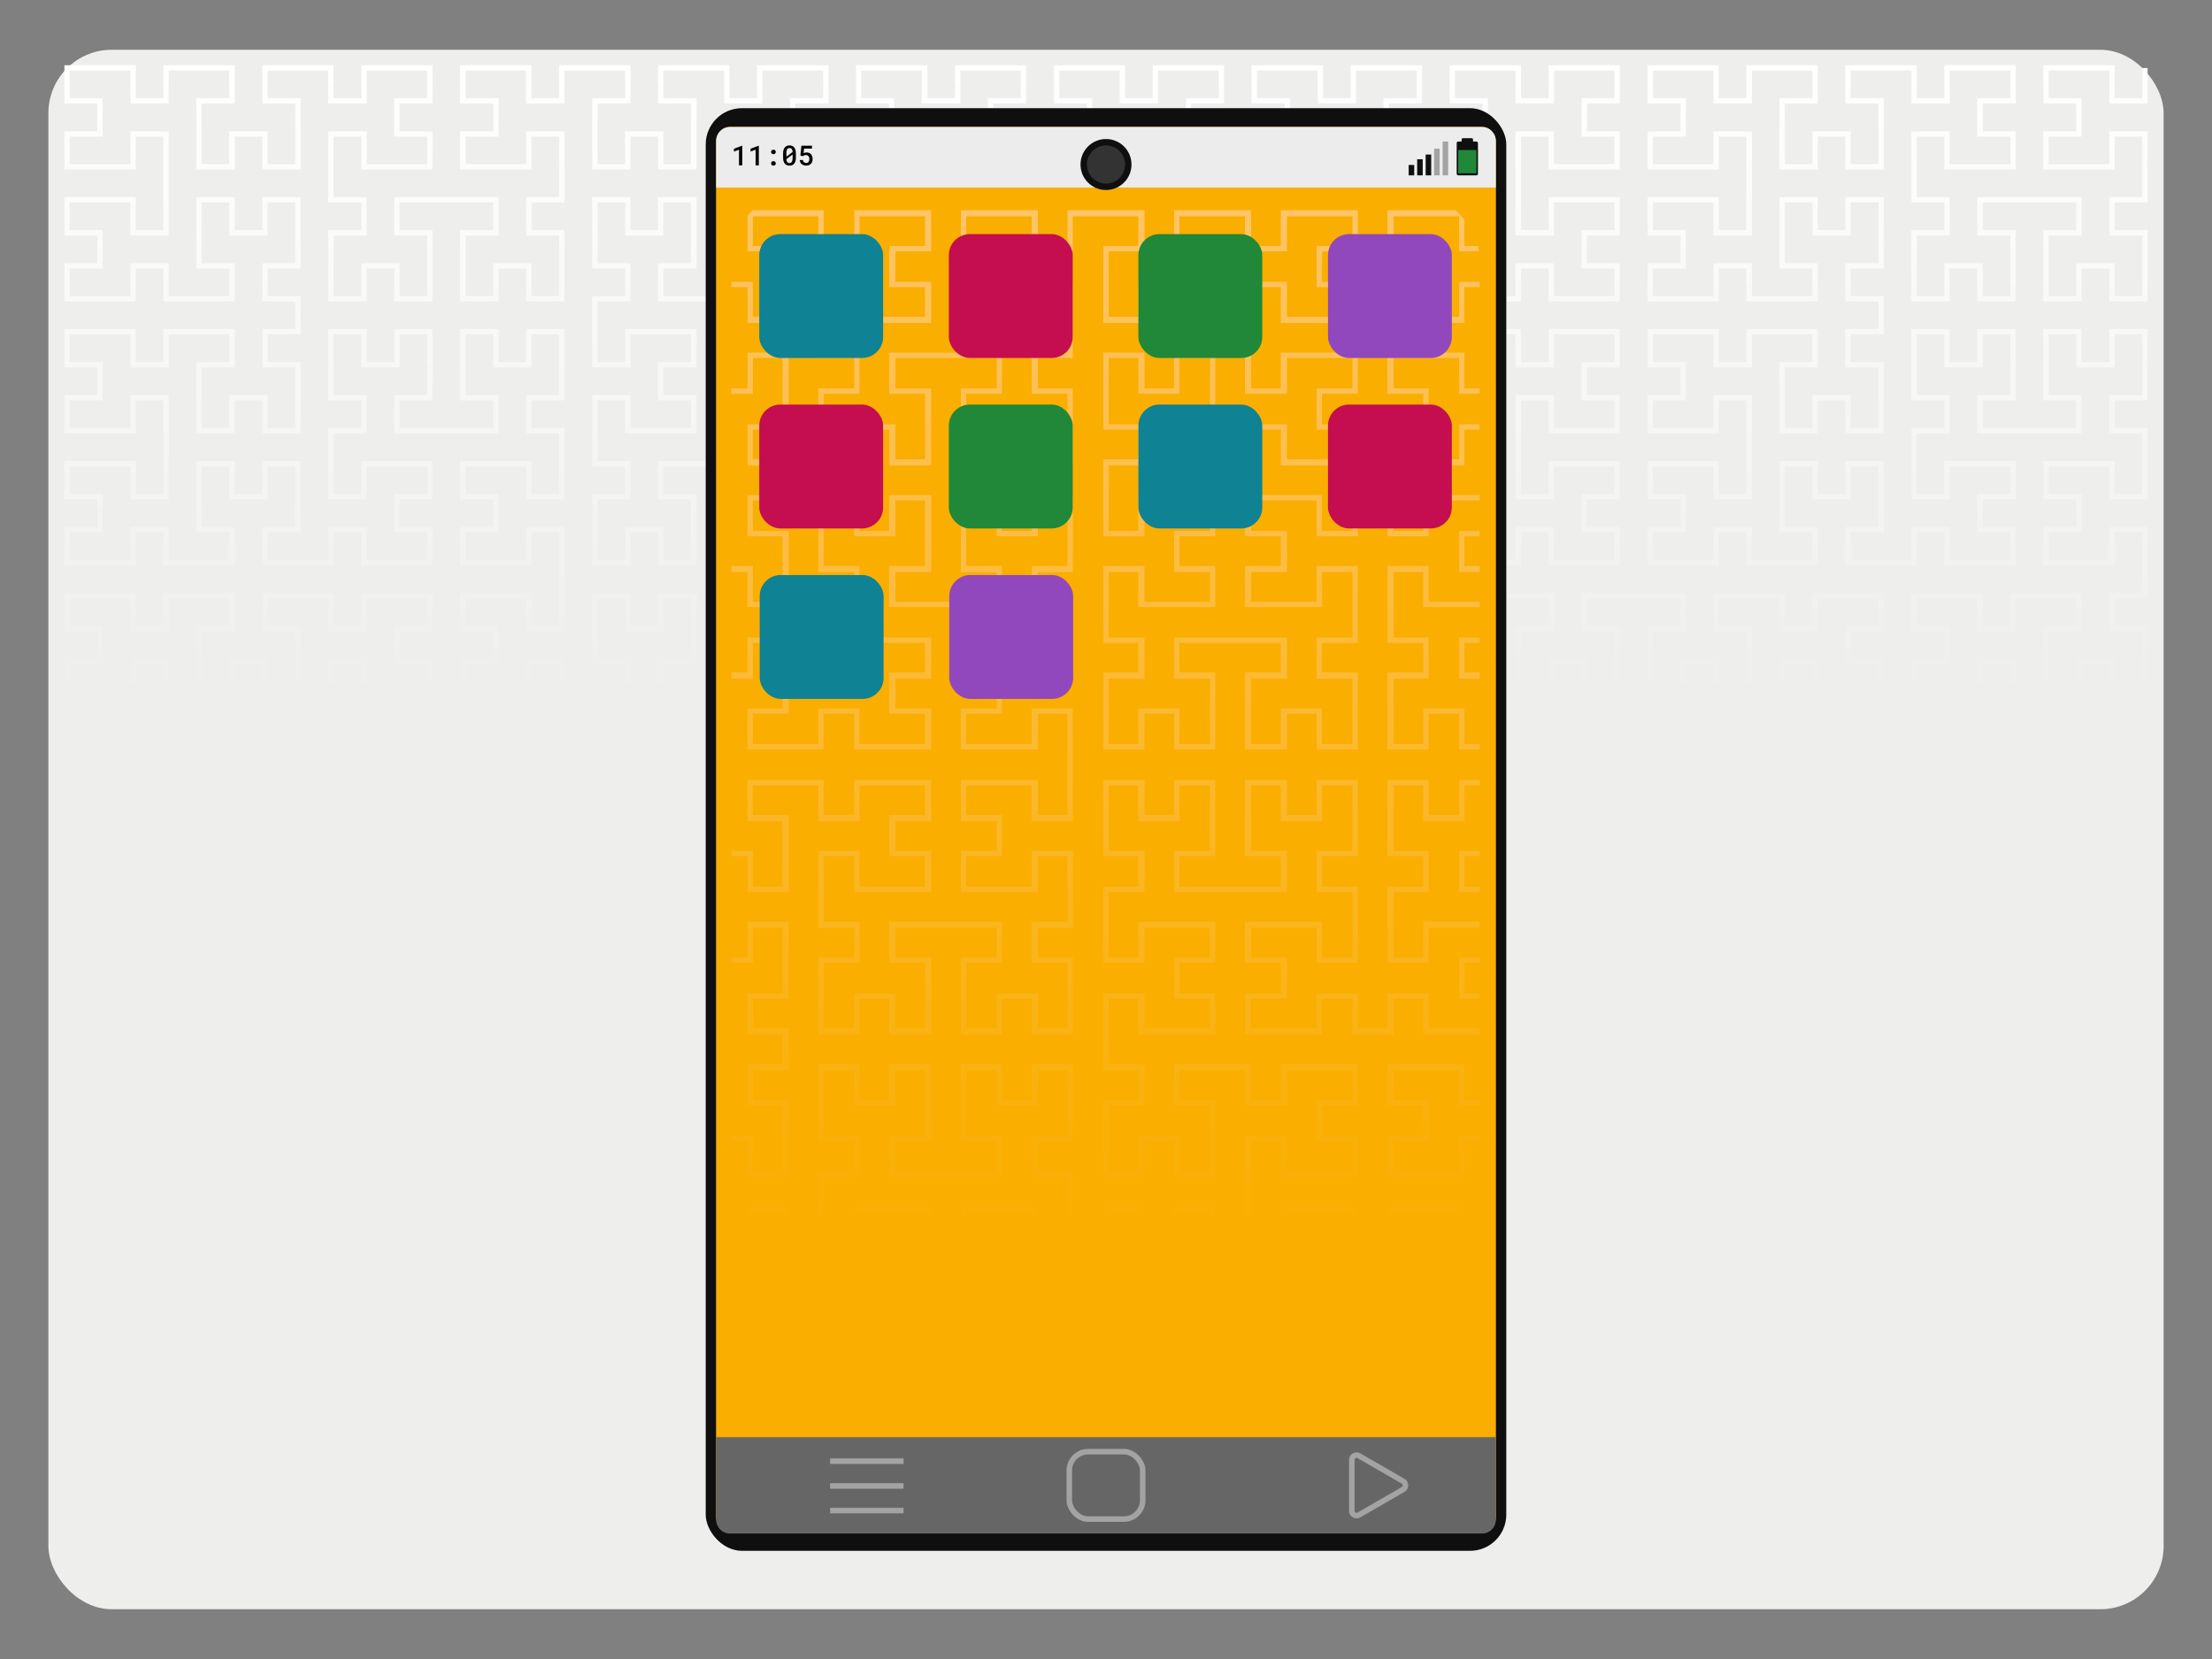<?xml version="1.0" encoding="UTF-8"?><svg id="a" xmlns="http://www.w3.org/2000/svg" xmlns:xlink="http://www.w3.org/1999/xlink" viewBox="0 0 800 600"><rect x="0" y="0" width="800" height="600" fill="#808080" stroke="none"/><defs><style>.e{fill:url(#d);}.f{fill:url(#b);}.g,.h,.i{fill:none;}.j{fill:#f9ae00;}.k{fill:#eeefed;}.l{fill:#ececec;}.m{fill:#9148bc;}.n{fill:#c40e50;}.o{fill:#666;}.p{fill:#333;}.q{fill:#208838;}.r{fill:#0f8294;}.s{fill:#0f0f0f;}.h{stroke:#0f0f0f;}.h,.i{stroke-miterlimit:10;stroke-width:2px;}.i{stroke:#a3a3a3;}.t{clip-path:url(#c);}</style><linearGradient id="b" x1="400" y1="501.6" x2="400" y2="885.2" gradientTransform="translate(0 -478)" gradientUnits="userSpaceOnUse"><stop offset="0" stop-color="#fff"/><stop offset=".6" stop-color="#eeefed"/></linearGradient><clipPath id="c"><rect class="g" x="264.53" y="68.86" width="270.62" height="413.22" rx="25.28" ry="25.28"/></clipPath><linearGradient id="d" x1="599.32" y1="526.01" x2="599.32" y2="112.14" gradientTransform="translate(0 602) scale(1 -1)" gradientUnits="userSpaceOnUse"><stop offset="0" stop-color="#ffc465"/><stop offset=".9" stop-color="#f9ae00"/></linearGradient></defs><rect class="k" x="17.5" y="18" width="765" height="564" rx="22.9" ry="22.9"/><polyline class="f" points="381.2 405.3 393.1 405.3 393.1 395.3 381.2 395.3 381.2 381.4 393.1 381.4 393.1 359.5 383.1 359.5 383.1 371.4 369.2 371.4 369.2 359.5 359.2 359.5 359.2 381.4 371.1 381.4 371.1 395.3 345.4 395.3 345.4 383.4 335.4 383.4 335.4 395.3 309.6 395.3 309.6 381.4 321.5 381.4 321.5 371.4 309.6 371.4 309.6 357.6 335.4 357.6 335.4 369.5 345.4 369.5 345.4 335.6 335.4 335.6 335.4 347.6 309.6 347.6 309.6 333.7 321.5 333.7 321.5 323.7 309.6 323.7 309.6 309.9 335.4 309.9 335.4 321.8 345.4 321.8 345.4 309.9 371.1 309.9 371.1 323.7 359.2 323.7 359.2 345.7 369.2 345.7 369.2 333.7 383.1 333.7 383.1 345.7 393.1 345.7 393.1 323.7 381.2 323.7 381.2 309.9 393.1 309.9 393.1 287.9 383.1 287.9 383.1 299.9 357.3 299.9 357.3 286 369.2 286 369.2 276 357.3 276 357.3 262.2 383.1 262.2 383.1 274.1 393.1 274.1 393.1 252.1 381.2 252.1 381.2 238.3 393.1 238.3 393.1 216.4 383.1 216.4 383.1 228.3 369.2 228.3 369.2 216.4 359.2 216.4 359.2 238.3 371.1 238.3 371.1 252.1 333.4 252.1 333.4 238.3 345.4 238.3 345.4 216.4 335.4 216.4 335.4 228.3 321.5 228.3 321.5 216.4 311.5 216.4 311.5 238.3 323.4 238.3 323.4 252.1 311.5 252.1 311.5 274.1 321.5 274.1 321.5 262.2 347.3 262.2 347.3 276 335.4 276 335.4 286 347.3 286 347.3 299.9 321.5 299.9 321.5 287.9 311.5 287.9 311.5 299.9 297.7 299.9 297.7 287.9 287.6 287.9 287.6 299.9 261.9 299.9 261.9 286 273.8 286 273.8 276 261.9 276 261.9 262.2 287.6 262.2 287.6 274.1 297.7 274.1 297.7 252.1 285.7 252.1 285.7 238.3 297.7 238.3 297.7 216.4 287.6 216.4 287.6 228.3 273.8 228.3 273.8 216.4 263.8 216.4 263.8 238.3 275.7 238.3 275.7 252.1 238 252.1 238 238.3 249.9 238.3 249.9 216.4 239.9 216.4 239.9 228.3 226.1 228.3 226.1 216.4 216.1 216.4 216.1 238.3 228 238.3 228 252.1 216.1 252.1 216.1 274.1 226.1 274.1 226.1 262.2 251.9 262.2 251.9 276 239.9 276 239.9 286 251.9 286 251.9 299.9 226.1 299.9 226.1 287.9 216.1 287.9 216.1 309.9 228 309.9 228 323.7 216.1 323.7 216.1 345.7 226.1 345.7 226.1 333.7 239.9 333.7 239.9 345.7 249.9 345.7 249.9 323.7 238 323.7 238 309.9 263.8 309.9 263.8 321.8 273.8 321.8 273.8 309.9 299.6 309.9 299.6 323.7 287.6 323.7 287.6 333.7 299.6 333.7 299.6 347.6 273.8 347.6 273.8 335.6 263.8 335.6 263.8 369.5 273.8 369.5 273.8 357.6 299.6 357.6 299.6 371.4 287.6 371.4 287.6 381.4 299.6 381.4 299.6 395.3 273.8 395.3 273.8 383.4 263.8 383.4 263.8 395.3 238 395.3 238 381.4 249.9 381.4 249.9 359.5 239.9 359.5 239.9 371.4 226.1 371.4 226.1 359.5 216.1 359.5 216.1 381.4 228 381.4 228 395.3 202.2 395.3 202.2 383.4 192.2 383.4 192.2 395.3 166.4 395.3 166.4 381.4 178.4 381.4 178.4 371.4 166.4 371.4 166.4 357.6 192.2 357.6 192.2 369.5 202.2 369.5 202.2 347.6 190.3 347.6 190.3 333.7 202.2 333.7 202.2 311.8 192.2 311.8 192.2 323.7 178.4 323.7 178.4 311.8 168.4 311.8 168.4 333.7 180.3 333.7 180.3 347.6 142.6 347.6 142.6 333.7 154.5 333.7 154.5 311.8 144.5 311.8 144.5 323.7 130.7 323.7 130.7 311.8 120.6 311.8 120.6 333.7 132.6 333.7 132.6 347.6 120.6 347.6 120.6 369.5 130.7 369.5 130.7 357.6 156.4 357.6 156.4 371.4 144.5 371.4 144.5 381.4 156.4 381.4 156.4 395.3 130.7 395.3 130.7 383.4 120.6 383.4 120.6 395.3 94.9 395.3 94.9 381.4 106.8 381.4 106.8 359.5 96.8 359.5 96.8 371.4 82.9 371.4 82.9 359.5 72.9 359.5 72.9 381.4 84.9 381.4 84.9 395.3 59.1 395.3 59.1 383.4 49.1 383.4 49.1 395.3 23.3 395.3 23.3 381.4 35.2 381.4 35.2 371.4 23.3 371.4 23.3 357.6 49.1 357.6 49.1 369.5 59.1 369.5 59.1 335.6 49.1 335.6 49.1 347.6 23.3 347.6 23.3 333.7 35.2 333.7 35.2 323.7 23.3 323.7 23.3 309.9 49.1 309.9 49.1 321.8 59.1 321.8 59.1 309.9 84.9 309.9 84.9 323.7 72.9 323.7 72.9 345.7 82.9 345.7 82.9 333.7 96.8 333.7 96.8 345.7 106.8 345.7 106.8 323.7 94.9 323.7 94.9 309.9 106.8 309.9 106.8 299.9 94.9 299.9 94.9 286 106.8 286 106.8 264.1 96.8 264.1 96.8 276 82.9 276 82.9 264.1 72.9 264.1 72.9 286 84.9 286 84.9 299.9 59.1 299.9 59.1 287.9 49.1 287.9 49.1 299.9 23.3 299.9 23.3 286 35.2 286 35.2 276 23.3 276 23.3 262.2 49.1 262.2 49.1 274.1 59.1 274.1 59.1 240.2 49.1 240.2 49.1 252.1 23.3 252.1 23.3 238.3 35.2 238.3 35.2 228.3 23.3 228.3 23.3 214.5 49.1 214.5 49.1 226.4 59.1 226.4 59.1 214.5 84.9 214.5 84.9 228.3 72.9 228.3 72.9 250.2 82.9 250.2 82.9 238.3 96.8 238.3 96.8 250.2 106.8 250.2 106.8 228.3 94.9 228.3 94.9 214.5 120.6 214.5 120.6 226.4 130.7 226.4 130.7 214.5 156.4 214.5 156.4 228.3 144.5 228.3 144.5 238.3 156.4 238.3 156.4 252.1 130.7 252.1 130.7 240.2 120.6 240.2 120.6 262.2 132.6 262.2 132.6 276 120.6 276 120.6 297.9 130.7 297.9 130.7 286 144.5 286 144.5 297.9 154.5 297.9 154.5 276 142.6 276 142.6 262.2 180.3 262.2 180.3 276 168.4 276 168.4 297.9 178.4 297.9 178.4 286 192.2 286 192.2 297.9 202.2 297.9 202.2 276 190.3 276 190.3 262.2 202.2 262.2 202.2 240.2 192.2 240.2 192.2 252.1 166.4 252.1 166.4 238.3 178.4 238.3 178.4 228.3 166.4 228.3 166.4 214.5 192.2 214.5 192.2 226.4 202.2 226.4 202.2 192.5 192.2 192.5 192.2 204.4 166.4 204.4 166.4 190.6 178.4 190.6 178.4 180.6 166.4 180.6 166.4 166.7 192.2 166.7 192.2 178.7 202.2 178.7 202.2 156.7 190.3 156.7 190.3 142.9 202.2 142.9 202.2 120.9 192.2 120.9 192.2 132.9 178.4 132.9 178.4 120.9 168.4 120.9 168.4 142.9 180.3 142.9 180.3 156.7 142.6 156.7 142.6 142.9 154.5 142.9 154.5 120.9 144.5 120.9 144.5 132.9 130.7 132.9 130.7 120.9 120.6 120.9 120.6 142.9 132.6 142.9 132.6 156.7 120.6 156.7 120.6 178.7 130.7 178.7 130.7 166.7 156.4 166.7 156.4 180.6 144.5 180.6 144.5 190.6 156.4 190.6 156.4 204.4 130.7 204.4 130.7 192.5 120.6 192.5 120.6 204.4 94.9 204.4 94.9 190.6 106.8 190.6 106.8 168.7 96.8 168.7 96.8 180.6 82.9 180.6 82.9 168.7 72.9 168.7 72.9 190.6 84.9 190.6 84.9 204.4 59.1 204.4 59.1 192.5 49.1 192.5 49.1 204.4 23.3 204.4 23.3 190.6 35.2 190.6 35.2 180.6 23.3 180.6 23.3 166.7 49.1 166.7 49.1 178.7 59.1 178.7 59.1 144.8 49.1 144.8 49.1 156.7 23.3 156.7 23.3 142.9 35.2 142.9 35.2 132.9 23.3 132.9 23.3 119 49.1 119 49.1 131 59.1 131 59.1 119 84.9 119 84.9 132.9 72.9 132.9 72.9 154.8 82.9 154.8 82.9 142.9 96.8 142.9 96.8 154.8 106.8 154.8 106.8 132.9 94.9 132.9 94.9 119 106.8 119 106.8 109 94.9 109 94.9 95.2 106.8 95.2 106.8 73.2 96.8 73.2 96.8 85.2 82.9 85.2 82.9 73.2 72.9 73.2 72.9 95.2 84.9 95.2 84.9 109 59.1 109 59.1 97.1 49.1 97.1 49.1 109 23.3 109 23.3 95.2 35.2 95.2 35.2 85.2 23.3 85.2 23.3 71.3 49.1 71.3 49.1 83.2 59.1 83.2 59.1 49.4 49.1 49.4 49.1 61.3 23.3 61.3 23.3 47.5 35.2 47.5 35.2 37.4 23.3 37.4 23.3 23.6 49.1 23.6 49.1 35.5 59.1 35.5 59.1 23.6 84.9 23.6 84.9 37.4 72.9 37.4 72.9 59.4 82.9 59.4 82.9 47.5 96.8 47.5 96.8 59.4 106.8 59.4 106.8 37.4 94.9 37.4 94.9 23.6 120.6 23.6 120.6 35.5 130.7 35.5 130.7 23.6 156.4 23.6 156.4 37.4 144.5 37.4 144.5 47.5 156.4 47.5 156.4 61.3 130.7 61.3 130.7 49.4 120.6 49.4 120.6 71.3 132.6 71.3 132.6 85.2 120.6 85.2 120.6 107.1 130.7 107.1 130.7 95.2 144.5 95.2 144.5 107.1 154.5 107.1 154.5 85.2 142.6 85.2 142.6 71.3 180.3 71.3 180.3 85.2 168.4 85.2 168.4 107.1 178.4 107.1 178.4 95.2 192.2 95.2 192.2 107.1 202.2 107.1 202.2 85.2 190.3 85.2 190.3 71.3 202.2 71.3 202.2 49.4 192.2 49.4 192.2 61.3 166.4 61.3 166.4 47.5 178.4 47.5 178.4 37.4 166.4 37.4 166.4 23.6 192.2 23.6 192.2 35.5 202.2 35.5 202.2 23.6 228 23.6 228 37.4 216.1 37.4 216.1 59.4 226.1 59.4 226.1 47.5 239.9 47.5 239.9 59.4 249.9 59.4 249.9 37.4 238 37.4 238 23.6 263.8 23.6 263.8 35.5 273.8 35.5 273.8 23.6 299.6 23.6 299.6 37.4 287.6 37.4 287.6 47.5 299.6 47.5 299.6 61.3 273.8 61.3 273.8 49.4 263.8 49.4 263.8 83.2 273.8 83.2 273.8 71.3 299.6 71.3 299.6 85.2 287.6 85.2 287.6 95.2 299.6 95.2 299.6 109 273.8 109 273.8 97.1 263.8 97.1 263.8 109 238 109 238 95.2 249.9 95.2 249.9 73.2 239.9 73.2 239.9 85.2 226.1 85.2 226.1 73.2 216.1 73.2 216.1 95.2 228 95.2 228 109 216.1 109 216.1 131 226.1 131 226.1 119 251.9 119 251.9 132.9 239.9 132.9 239.9 142.9 251.9 142.9 251.9 156.7 226.1 156.7 226.1 144.8 216.1 144.8 216.1 166.7 228 166.7 228 180.6 216.1 180.6 216.1 202.5 226.1 202.5 226.1 190.6 239.9 190.6 239.9 202.5 249.9 202.5 249.9 180.6 238 180.6 238 166.7 275.7 166.7 275.7 180.6 263.8 180.6 263.8 202.5 273.8 202.5 273.8 190.6 287.6 190.6 287.6 202.5 297.7 202.5 297.7 180.6 285.7 180.6 285.7 166.7 297.7 166.7 297.7 144.8 287.6 144.8 287.6 156.7 261.9 156.7 261.9 142.9 273.8 142.9 273.8 132.9 261.9 132.9 261.9 119 287.6 119 287.6 131 297.7 131 297.7 119 311.5 119 311.5 131 321.5 131 321.5 119 347.3 119 347.3 132.9 335.4 132.9 335.4 142.9 347.3 142.9 347.3 156.7 321.5 156.7 321.5 144.8 311.5 144.8 311.5 166.7 323.4 166.7 323.4 180.6 311.5 180.6 311.5 202.5 321.5 202.5 321.5 190.6 335.4 190.6 335.4 202.5 345.4 202.5 345.4 180.6 333.4 180.6 333.4 166.7 371.1 166.7 371.1 180.6 359.2 180.6 359.2 202.5 369.2 202.5 369.2 190.6 383.1 190.6 383.1 202.5 393.1 202.5 393.1 180.6 381.2 180.6 381.2 166.7 393.1 166.7 393.1 144.8 383.1 144.8 383.1 156.7 357.3 156.7 357.3 142.9 369.2 142.9 369.2 132.9 357.3 132.9 357.3 119 383.1 119 383.1 131 393.1 131 393.1 109 381.2 109 381.2 95.2 393.1 95.2 393.1 73.2 383.1 73.2 383.1 85.2 369.2 85.2 369.2 73.2 359.2 73.2 359.2 95.2 371.1 95.2 371.1 109 345.4 109 345.4 97.1 335.4 97.1 335.4 109 309.6 109 309.6 95.2 321.5 95.2 321.5 85.2 309.6 85.2 309.6 71.3 335.4 71.3 335.4 83.2 345.4 83.2 345.4 49.4 335.4 49.4 335.4 61.3 309.6 61.3 309.6 47.5 321.5 47.5 321.5 37.4 309.6 37.4 309.6 23.6 335.4 23.6 335.4 35.5 345.4 35.5 345.4 23.6 371.1 23.6 371.1 37.4 359.2 37.4 359.2 59.4 369.2 59.4 369.2 47.5 383.1 47.5 383.1 59.4 393.1 59.4 393.1 37.4 381.2 37.4 381.2 23.6 406.9 23.6 406.9 35.5 416.9 35.5 416.9 23.6 442.7 23.6 442.7 37.4 430.8 37.4 430.8 47.5 442.7 47.5 442.7 61.3 416.9 61.3 416.9 49.4 406.9 49.4 406.9 71.3 418.8 71.3 418.8 85.2 406.9 85.2 406.9 107.1 416.9 107.1 416.9 95.2 430.8 95.2 430.8 107.1 440.8 107.1 440.8 85.2 428.9 85.2 428.9 71.3 466.6 71.3 466.6 85.2 454.6 85.2 454.6 107.1 464.6 107.1 464.6 95.2 478.5 95.2 478.5 107.1 488.5 107.1 488.5 85.2 476.6 85.2 476.6 71.3 488.5 71.3 488.5 49.4 478.5 49.4 478.5 61.3 452.7 61.3 452.7 47.5 464.6 47.5 464.6 37.4 452.7 37.4 452.7 23.6 478.5 23.6 478.5 35.5 488.5 35.5 488.5 23.6 514.3 23.6 514.3 37.4 502.3 37.4 502.3 59.4 512.4 59.4 512.4 47.5 526.2 47.5 526.2 59.4 536.2 59.4 536.2 37.4 524.3 37.4 524.3 23.6 550.1 23.6 550.1 35.5 560.1 35.5 560.1 23.6 585.8 23.6 585.8 37.4 573.9 37.4 573.9 47.5 585.8 47.5 585.8 61.3 560.1 61.3 560.1 49.4 550.1 49.4 550.1 83.2 560.1 83.2 560.1 71.3 585.8 71.3 585.8 85.2 573.9 85.2 573.9 95.2 585.8 95.2 585.8 109 560.1 109 560.1 97.1 550.1 97.1 550.1 109 524.3 109 524.3 95.2 536.2 95.2 536.2 73.2 526.2 73.2 526.2 85.2 512.4 85.2 512.4 73.2 502.3 73.2 502.3 95.2 514.3 95.2 514.3 109 502.3 109 502.3 119 514.3 119 514.3 132.9 502.3 132.9 502.3 154.8 512.4 154.8 512.4 142.9 526.2 142.9 526.2 154.8 536.2 154.8 536.2 132.9 524.3 132.9 524.3 119 550.1 119 550.1 131 560.1 131 560.1 119 585.8 119 585.8 132.9 573.9 132.9 573.9 142.9 585.8 142.9 585.8 156.7 560.1 156.7 560.1 144.8 550.1 144.8 550.1 178.7 560.1 178.7 560.1 166.7 585.8 166.7 585.8 180.6 573.9 180.6 573.9 190.6 585.8 190.6 585.8 204.4 560.1 204.4 560.1 192.5 550.1 192.5 550.1 204.4 524.3 204.4 524.3 190.6 536.2 190.6 536.2 168.7 526.2 168.7 526.2 180.6 512.4 180.6 512.4 168.7 502.3 168.7 502.3 190.6 514.3 190.6 514.3 204.4 488.5 204.4 488.5 192.5 478.5 192.5 478.5 204.4 452.7 204.4 452.7 190.6 464.6 190.6 464.6 180.6 452.7 180.6 452.7 166.7 478.5 166.7 478.5 178.7 488.5 178.7 488.5 156.7 476.6 156.7 476.6 142.9 488.5 142.9 488.5 120.9 478.5 120.9 478.5 132.9 464.6 132.9 464.6 120.9 454.6 120.9 454.6 142.9 466.6 142.9 466.6 156.7 428.9 156.7 428.9 142.9 440.8 142.9 440.8 120.9 430.8 120.9 430.8 132.9 416.9 132.9 416.9 120.9 406.9 120.9 406.9 142.9 418.8 142.9 418.8 156.7 406.9 156.7 406.9 178.7 416.9 178.7 416.9 166.7 442.7 166.7 442.7 180.6 430.8 180.6 430.8 190.6 442.7 190.6 442.7 204.4 416.9 204.4 416.9 192.5 406.9 192.5 406.9 214.5 418.8 214.5 418.8 228.3 406.9 228.3 406.9 250.2 416.9 250.2 416.9 238.3 430.8 238.3 430.8 250.2 440.8 250.2 440.8 228.3 428.9 228.3 428.9 214.5 454.6 214.5 454.6 226.4 464.6 226.4 464.6 214.5 490.4 214.5 490.4 228.3 478.5 228.3 478.5 238.3 490.4 238.3 490.4 252.1 464.6 252.1 464.6 240.2 454.6 240.2 454.6 274.1 464.6 274.1 464.6 262.2 490.4 262.2 490.4 276 478.5 276 478.5 286 490.4 286 490.4 299.9 464.6 299.9 464.6 287.9 454.6 287.9 454.6 299.9 428.9 299.9 428.9 286 440.8 286 440.8 264.1 430.8 264.1 430.8 276 416.9 276 416.9 264.1 406.9 264.1 406.9 286 418.8 286 418.8 299.9 406.9 299.9 406.9 321.8 416.9 321.8 416.9 309.9 442.7 309.9 442.7 323.7 430.8 323.7 430.8 333.7 442.7 333.7 442.7 347.6 416.9 347.6 416.9 335.6 406.9 335.6 406.9 357.6 418.8 357.6 418.8 371.4 406.9 371.4 406.9 393.4 416.9 393.4 416.9 381.4 430.8 381.4 430.8 393.4 440.8 393.4 440.8 371.4 428.9 371.4 428.9 357.6 466.6 357.6 466.6 371.4 454.6 371.4 454.6 393.4 464.6 393.4 464.6 381.4 478.5 381.4 478.5 393.4 488.5 393.4 488.5 371.4 476.6 371.4 476.6 357.6 488.5 357.6 488.5 335.6 478.5 335.6 478.5 347.6 452.7 347.6 452.7 333.7 464.6 333.7 464.6 323.7 452.7 323.7 452.7 309.9 478.5 309.9 478.5 321.8 488.5 321.8 488.5 309.9 502.3 309.9 502.3 321.8 512.4 321.8 512.4 309.9 538.1 309.9 538.1 323.7 526.2 323.7 526.2 333.7 538.1 333.7 538.1 347.6 512.4 347.6 512.4 335.6 502.3 335.6 502.3 357.6 514.3 357.6 514.3 371.4 502.3 371.4 502.3 393.4 512.4 393.4 512.4 381.4 526.2 381.4 526.2 393.4 536.2 393.4 536.2 371.4 524.3 371.4 524.3 357.6 562 357.6 562 371.4 550.1 371.4 550.1 393.4 560.1 393.4 560.1 381.4 573.9 381.4 573.9 393.4 583.9 393.4 583.9 371.4 572 371.4 572 357.6 583.9 357.6 583.9 335.6 573.9 335.6 573.9 347.6 548.1 347.6 548.1 333.7 560.1 333.7 560.1 323.7 548.1 323.7 548.1 309.9 573.9 309.9 573.9 321.8 583.9 321.8 583.9 299.9 572 299.9 572 286 583.9 286 583.9 264.1 573.9 264.1 573.9 276 560.1 276 560.1 264.1 550.1 264.1 550.1 286 562 286 562 299.9 536.2 299.9 536.2 287.9 526.2 287.9 526.2 299.9 500.4 299.9 500.4 286 512.4 286 512.4 276 500.4 276 500.4 262.2 526.2 262.2 526.2 274.1 536.2 274.1 536.2 240.2 526.2 240.2 526.2 252.1 500.4 252.1 500.4 238.3 512.4 238.3 512.4 228.3 500.4 228.3 500.4 214.5 526.2 214.5 526.2 226.4 536.2 226.4 536.2 214.5 562 214.5 562 228.3 550.1 228.3 550.1 250.2 560.1 250.2 560.1 238.3 573.9 238.3 573.9 250.2 583.9 250.2 583.9 228.3 572 228.3 572 214.5 609.7 214.5 609.7 228.3 597.8 228.3 597.8 250.2 607.8 250.2 607.8 238.3 621.6 238.3 621.6 250.2 631.6 250.2 631.6 228.3 619.7 228.3 619.7 214.5 645.5 214.5 645.5 226.4 655.5 226.4 655.5 214.5 681.3 214.5 681.3 228.3 669.3 228.3 669.3 238.3 681.3 238.3 681.3 252.1 655.5 252.1 655.5 240.2 645.5 240.2 645.5 274.1 655.5 274.1 655.5 262.2 681.3 262.2 681.3 276 669.3 276 669.3 286 681.3 286 681.3 299.9 655.5 299.9 655.5 287.9 645.5 287.9 645.5 299.9 619.7 299.9 619.7 286 631.6 286 631.6 264.1 621.6 264.1 621.6 276 607.8 276 607.8 264.1 597.8 264.1 597.8 286 609.7 286 609.7 299.9 597.8 299.9 597.8 321.8 607.8 321.8 607.8 309.9 633.6 309.9 633.6 323.7 621.6 323.7 621.6 333.7 633.6 333.7 633.6 347.6 607.8 347.6 607.8 335.6 597.8 335.6 597.8 357.6 609.7 357.6 609.7 371.4 597.8 371.4 597.8 393.4 607.8 393.4 607.8 381.4 621.6 381.4 621.6 393.4 631.6 393.4 631.6 371.4 619.7 371.4 619.7 357.6 657.4 357.6 657.4 371.4 645.5 371.4 645.5 393.4 655.5 393.4 655.5 381.4 669.3 381.4 669.3 393.4 679.4 393.4 679.4 371.4 667.4 371.4 667.4 357.6 679.4 357.6 679.4 335.6 669.3 335.6 669.3 347.6 643.6 347.6 643.6 333.7 655.5 333.7 655.5 323.7 643.6 323.7 643.6 309.9 669.3 309.9 669.3 321.8 679.4 321.8 679.4 309.9 693.2 309.9 693.2 321.8 703.2 321.8 703.2 309.9 729 309.9 729 323.7 717.1 323.7 717.1 333.7 729 333.7 729 347.6 703.2 347.6 703.2 335.6 693.2 335.6 693.2 357.6 705.1 357.6 705.1 371.4 693.2 371.4 693.2 393.4 703.2 393.4 703.2 381.4 717.1 381.4 717.1 393.4 727.1 393.4 727.1 371.4 715.1 371.4 715.1 357.6 752.8 357.6 752.8 371.4 740.9 371.4 740.9 393.4 750.9 393.4 750.9 381.4 764.8 381.4 764.8 393.4 774.8 393.4 774.8 371.4 762.9 371.4 762.9 357.6 774.8 357.6 774.8 335.6 764.8 335.6 764.8 347.6 739 347.6 739 333.7 750.9 333.7 750.9 323.7 739 323.7 739 309.9 764.8 309.9 764.8 321.8 774.8 321.8 774.8 299.9 762.9 299.9 762.9 286 774.8 286 774.8 264.1 764.8 264.1 764.8 276 750.9 276 750.9 264.1 740.9 264.1 740.9 286 752.8 286 752.8 299.9 727.1 299.9 727.1 287.9 717.1 287.9 717.1 299.9 691.3 299.9 691.3 286 703.2 286 703.2 276 691.3 276 691.3 262.2 717.1 262.2 717.1 274.1 727.1 274.1 727.1 240.2 717.1 240.2 717.1 252.1 691.3 252.1 691.3 238.3 703.2 238.3 703.2 228.3 691.3 228.3 691.3 214.5 717.1 214.5 717.1 226.4 727.1 226.4 727.1 214.5 752.8 214.5 752.8 228.3 740.9 228.3 740.9 250.2 750.9 250.2 750.9 238.3 764.8 238.3 764.8 250.2 774.8 250.2 774.8 228.3 762.9 228.3 762.9 214.5 774.8 214.5 774.8 192.5 764.8 192.5 764.8 204.4 739 204.4 739 190.6 750.9 190.6 750.9 180.6 739 180.6 739 166.7 764.8 166.7 764.8 178.7 774.8 178.7 774.8 156.7 762.9 156.7 762.9 142.9 774.8 142.9 774.8 120.9 764.8 120.9 764.8 132.9 750.9 132.9 750.9 120.9 740.9 120.9 740.9 142.9 752.8 142.9 752.8 156.7 715.1 156.7 715.1 142.9 727.1 142.9 727.1 120.9 717.1 120.9 717.1 132.9 703.2 132.9 703.2 120.9 693.2 120.9 693.2 142.9 705.1 142.9 705.1 156.7 693.2 156.7 693.2 178.7 703.2 178.7 703.2 166.7 729 166.7 729 180.6 717.1 180.6 717.1 190.6 729 190.6 729 204.4 703.2 204.4 703.2 192.5 693.2 192.5 693.2 204.4 667.4 204.4 667.4 190.6 679.4 190.6 679.4 168.7 669.3 168.7 669.3 180.6 655.5 180.6 655.5 168.7 645.5 168.7 645.5 190.6 657.4 190.6 657.4 204.4 631.6 204.4 631.6 192.5 621.6 192.5 621.6 204.4 595.9 204.4 595.9 190.6 607.8 190.6 607.8 180.6 595.9 180.6 595.9 166.7 621.6 166.7 621.6 178.7 631.6 178.7 631.6 144.8 621.6 144.8 621.6 156.7 595.9 156.7 595.9 142.9 607.8 142.9 607.8 132.9 595.9 132.9 595.9 119 621.6 119 621.6 131 631.6 131 631.6 119 657.4 119 657.4 132.9 645.5 132.9 645.5 154.8 655.5 154.8 655.5 142.9 669.3 142.9 669.3 154.8 679.4 154.8 679.4 132.9 667.4 132.9 667.4 119 679.4 119 679.4 109 667.4 109 667.4 95.2 679.4 95.2 679.4 73.2 669.3 73.2 669.3 85.2 655.5 85.2 655.5 73.2 645.5 73.2 645.5 95.2 657.4 95.2 657.4 109 631.6 109 631.6 97.1 621.6 97.1 621.6 109 595.9 109 595.9 95.2 607.8 95.2 607.8 85.2 595.9 85.2 595.9 71.3 621.6 71.3 621.6 83.2 631.6 83.2 631.6 49.4 621.6 49.4 621.6 61.3 595.9 61.3 595.9 47.5 607.8 47.5 607.8 37.4 595.9 37.4 595.9 23.6 621.6 23.6 621.6 35.5 631.6 35.5 631.6 23.6 657.4 23.6 657.4 37.4 645.5 37.4 645.5 59.4 655.5 59.4 655.5 47.5 669.3 47.5 669.3 59.4 679.4 59.4 679.4 37.4 667.4 37.4 667.4 23.6 693.2 23.6 693.2 35.5 703.2 35.5 703.2 23.6 729 23.6 729 37.4 717.1 37.4 717.1 47.5 729 47.5 729 61.3 703.2 61.3 703.2 49.4 693.2 49.4 693.2 71.3 705.1 71.3 705.1 85.2 693.2 85.2 693.2 107.1 703.2 107.1 703.2 95.2 717.1 95.2 717.1 107.1 727.1 107.1 727.1 85.2 715.1 85.2 715.1 71.3 752.8 71.3 752.8 85.2 740.9 85.2 740.9 107.1 750.9 107.1 750.9 95.2 764.8 95.2 764.8 107.1 774.8 107.1 774.8 85.2 762.9 85.2 762.9 71.3 774.8 71.3 774.8 49.4 764.8 49.4 764.8 61.3 739 61.3 739 47.5 750.9 47.5 750.9 37.4 739 37.4 739 23.6 764.8 23.6 764.8 35.5 774.8 35.5 774.8 24.6 776.7 24.6 776.7 37.4 762.9 37.4 762.9 25.5 740.9 25.5 740.9 35.5 752.8 35.5 752.8 49.4 740.9 49.4 740.9 59.4 762.9 59.4 762.9 47.5 776.7 47.5 776.7 73.2 764.8 73.2 764.8 83.2 776.7 83.2 776.7 109 762.9 109 762.9 97.1 752.8 97.1 752.8 109 739 109 739 83.2 750.9 83.2 750.9 73.2 717.1 73.2 717.1 83.2 729 83.2 729 109 715.1 109 715.1 97.1 705.1 97.1 705.1 109 691.3 109 691.3 83.2 703.2 83.2 703.2 73.2 691.3 73.2 691.3 47.5 705.1 47.5 705.1 59.4 727.1 59.4 727.1 49.4 715.1 49.4 715.1 35.5 727.1 35.5 727.1 25.5 705.1 25.5 705.1 37.4 691.3 37.4 691.3 25.5 669.3 25.5 669.3 35.5 681.3 35.5 681.3 61.3 667.4 61.3 667.4 49.4 657.4 49.4 657.4 61.3 643.6 61.3 643.6 35.5 655.5 35.5 655.5 25.5 633.6 25.5 633.6 37.4 619.7 37.4 619.7 25.5 597.8 25.5 597.8 35.5 609.7 35.5 609.7 49.4 597.8 49.4 597.8 59.4 619.7 59.4 619.7 47.5 633.6 47.5 633.6 85.2 619.7 85.2 619.7 73.2 597.8 73.2 597.8 83.2 609.7 83.2 609.7 97.1 597.8 97.1 597.8 107.1 619.7 107.1 619.7 95.2 633.6 95.2 633.6 107.1 655.5 107.1 655.5 97.1 643.6 97.1 643.6 71.3 657.4 71.3 657.4 83.2 667.4 83.2 667.4 71.3 681.3 71.3 681.3 97.1 669.3 97.1 669.3 107.1 681.3 107.1 681.3 120.9 669.3 120.9 669.3 131 681.3 131 681.3 156.7 667.4 156.7 667.4 144.8 657.4 144.8 657.4 156.7 643.6 156.7 643.6 131 655.5 131 655.5 120.9 633.6 120.9 633.6 132.9 619.7 132.9 619.7 120.9 597.8 120.9 597.8 131 609.7 131 609.7 144.8 597.8 144.8 597.8 154.8 619.7 154.8 619.7 142.9 633.6 142.9 633.6 180.6 619.7 180.6 619.7 168.7 597.8 168.7 597.8 178.7 609.7 178.7 609.7 192.5 597.8 192.5 597.8 202.5 619.7 202.5 619.7 190.6 633.6 190.6 633.6 202.5 655.5 202.5 655.5 192.5 643.6 192.5 643.6 166.7 657.4 166.7 657.4 178.7 667.4 178.7 667.4 166.7 681.3 166.7 681.3 192.5 669.3 192.5 669.3 202.5 691.3 202.5 691.3 190.6 705.1 190.6 705.1 202.5 727.1 202.5 727.1 192.5 715.1 192.5 715.1 178.7 727.1 178.7 727.1 168.7 705.1 168.7 705.1 180.6 691.3 180.6 691.3 154.8 703.2 154.8 703.2 144.8 691.3 144.8 691.3 119 705.1 119 705.1 131 715.1 131 715.1 119 729 119 729 144.8 717.1 144.8 717.1 154.8 750.9 154.8 750.9 144.8 739 144.8 739 119 752.8 119 752.8 131 762.9 131 762.9 119 776.7 119 776.7 144.8 764.8 144.8 764.8 154.8 776.7 154.8 776.7 180.6 762.9 180.6 762.9 168.7 740.9 168.7 740.9 178.7 752.8 178.7 752.8 192.5 740.9 192.5 740.9 202.5 762.9 202.5 762.9 190.6 776.7 190.6 776.7 216.4 764.8 216.4 764.8 226.4 776.7 226.4 776.7 252.1 762.9 252.1 762.9 240.2 752.8 240.2 752.8 252.1 739 252.1 739 226.4 750.9 226.4 750.9 216.4 729 216.4 729 228.3 715.1 228.3 715.1 216.4 693.2 216.4 693.2 226.4 705.1 226.4 705.1 240.2 693.2 240.2 693.2 250.2 715.1 250.2 715.1 238.3 729 238.3 729 276 715.1 276 715.1 264.1 693.2 264.1 693.2 274.1 705.1 274.1 705.1 287.9 693.2 287.9 693.2 297.9 715.1 297.9 715.1 286 729 286 729 297.9 750.9 297.9 750.9 287.9 739 287.9 739 262.2 752.8 262.2 752.8 274.1 762.9 274.1 762.9 262.2 776.7 262.2 776.7 287.9 764.8 287.9 764.8 297.9 776.7 297.9 776.7 323.7 762.9 323.7 762.9 311.8 740.9 311.8 740.9 321.8 752.8 321.8 752.8 335.6 740.9 335.6 740.9 345.7 762.9 345.7 762.9 333.7 776.7 333.7 776.7 359.5 764.8 359.5 764.8 369.5 776.7 369.5 776.7 395.3 762.9 395.3 762.9 383.4 752.8 383.4 752.8 395.3 739 395.3 739 369.5 750.9 369.5 750.9 359.5 717.1 359.5 717.1 369.5 729 369.5 729 395.3 715.1 395.3 715.1 383.4 705.1 383.4 705.1 395.3 691.3 395.3 691.3 369.5 703.2 369.5 703.2 359.5 691.3 359.5 691.3 333.7 705.1 333.7 705.1 345.7 727.1 345.7 727.1 335.6 715.1 335.6 715.1 321.8 727.1 321.8 727.1 311.8 705.1 311.8 705.1 323.7 691.3 323.7 691.3 311.8 681.3 311.8 681.3 323.7 667.4 323.7 667.4 311.8 645.5 311.8 645.5 321.8 657.4 321.8 657.4 335.6 645.5 335.6 645.5 345.7 667.4 345.7 667.4 333.7 681.3 333.7 681.3 359.5 669.3 359.5 669.3 369.5 681.3 369.5 681.3 395.3 667.4 395.3 667.4 383.4 657.4 383.4 657.4 395.3 643.6 395.3 643.6 369.5 655.5 369.5 655.5 359.5 621.6 359.5 621.6 369.5 633.6 369.5 633.6 395.3 619.7 395.3 619.7 383.4 609.7 383.4 609.7 395.3 595.9 395.3 595.9 369.5 607.8 369.5 607.8 359.5 595.9 359.5 595.9 333.7 609.7 333.7 609.7 345.7 631.6 345.7 631.6 335.6 619.7 335.6 619.7 321.8 631.6 321.8 631.6 311.8 609.7 311.8 609.7 323.7 595.9 323.7 595.9 297.9 607.8 297.9 607.8 287.9 595.9 287.9 595.9 262.2 609.7 262.2 609.7 274.1 619.7 274.1 619.7 262.2 633.6 262.2 633.6 287.9 621.6 287.9 621.6 297.9 643.6 297.9 643.6 286 657.4 286 657.4 297.9 679.4 297.9 679.4 287.9 667.4 287.9 667.4 274.1 679.4 274.1 679.4 264.1 657.4 264.1 657.4 276 643.6 276 643.6 238.3 657.4 238.3 657.4 250.2 679.4 250.2 679.4 240.2 667.4 240.2 667.4 226.4 679.4 226.4 679.4 216.4 657.4 216.4 657.4 228.3 643.6 228.3 643.6 216.4 621.6 216.4 621.6 226.4 633.6 226.4 633.6 252.1 619.7 252.1 619.7 240.2 609.7 240.2 609.7 252.1 595.9 252.1 595.9 226.4 607.8 226.4 607.8 216.4 573.9 216.4 573.9 226.4 585.8 226.4 585.8 252.1 572 252.1 572 240.2 562 240.2 562 252.1 548.1 252.1 548.1 226.4 560.1 226.4 560.1 216.4 538.1 216.4 538.1 228.3 524.3 228.3 524.3 216.4 502.3 216.4 502.3 226.4 514.3 226.4 514.3 240.2 502.3 240.2 502.3 250.2 524.3 250.2 524.3 238.3 538.1 238.3 538.1 276 524.3 276 524.3 264.1 502.3 264.1 502.3 274.1 514.3 274.1 514.3 287.9 502.3 287.9 502.3 297.9 524.3 297.9 524.3 286 538.1 286 538.1 297.9 560.1 297.9 560.1 287.9 548.1 287.9 548.1 262.2 562 262.2 562 274.1 572 274.1 572 262.2 585.8 262.2 585.8 287.9 573.9 287.9 573.9 297.9 585.8 297.9 585.8 323.7 572 323.7 572 311.8 550.1 311.8 550.1 321.8 562 321.8 562 335.6 550.1 335.6 550.1 345.7 572 345.7 572 333.7 585.8 333.7 585.8 359.5 573.9 359.5 573.9 369.5 585.8 369.5 585.8 395.3 572 395.3 572 383.4 562 383.4 562 395.3 548.1 395.3 548.1 369.5 560.1 369.5 560.1 359.5 526.2 359.5 526.2 369.5 538.1 369.5 538.1 395.3 524.3 395.3 524.3 383.4 514.3 383.4 514.3 395.3 500.4 395.3 500.4 369.5 512.4 369.5 512.4 359.5 500.4 359.5 500.4 333.7 514.3 333.7 514.3 345.7 536.2 345.7 536.2 335.6 524.3 335.6 524.3 321.8 536.2 321.8 536.2 311.8 514.3 311.8 514.3 323.7 500.4 323.7 500.4 311.8 490.4 311.8 490.4 323.7 476.6 323.7 476.6 311.8 454.6 311.8 454.6 321.8 466.6 321.8 466.6 335.6 454.6 335.6 454.6 345.7 476.6 345.7 476.6 333.7 490.4 333.7 490.4 359.5 478.5 359.5 478.5 369.5 490.4 369.5 490.4 395.3 476.6 395.3 476.6 383.4 466.6 383.4 466.6 395.3 452.7 395.3 452.7 369.5 464.6 369.5 464.6 359.5 430.8 359.5 430.8 369.5 442.7 369.5 442.7 395.3 428.9 395.3 428.9 383.4 418.8 383.4 418.8 395.3 405 395.3 405 369.5 416.9 369.5 416.9 359.5 405 359.5 405 333.7 418.8 333.7 418.8 345.7 440.8 345.7 440.8 335.6 428.9 335.6 428.9 321.8 440.8 321.8 440.8 311.8 418.8 311.8 418.8 323.7 405 323.7 405 297.9 416.9 297.9 416.9 287.9 405 287.9 405 262.2 418.8 262.2 418.8 274.1 428.9 274.1 428.9 262.2 442.7 262.2 442.7 287.9 430.8 287.9 430.8 297.9 452.7 297.9 452.7 286 466.6 286 466.6 297.9 488.5 297.9 488.5 287.9 476.6 287.9 476.6 274.1 488.5 274.1 488.5 264.1 466.6 264.1 466.6 276 452.7 276 452.7 238.3 466.6 238.3 466.6 250.2 488.5 250.2 488.5 240.2 476.6 240.2 476.6 226.4 488.5 226.4 488.5 216.4 466.6 216.4 466.6 228.3 452.7 228.3 452.7 216.4 430.8 216.4 430.8 226.4 442.7 226.4 442.7 252.1 428.9 252.1 428.9 240.2 418.8 240.2 418.8 252.1 405 252.1 405 226.4 416.9 226.4 416.9 216.4 405 216.4 405 190.6 418.8 190.6 418.8 202.5 440.8 202.5 440.8 192.5 428.9 192.5 428.9 178.7 440.8 178.7 440.8 168.7 418.8 168.7 418.8 180.6 405 180.6 405 154.8 416.9 154.8 416.9 144.8 405 144.8 405 119 418.8 119 418.8 131 428.9 131 428.9 119 442.7 119 442.7 144.8 430.8 144.8 430.8 154.8 464.6 154.8 464.6 144.8 452.7 144.8 452.7 119 466.6 119 466.6 131 476.6 131 476.6 119 490.4 119 490.4 144.8 478.5 144.8 478.5 154.8 490.4 154.8 490.4 180.6 476.6 180.6 476.6 168.7 454.6 168.7 454.6 178.7 466.6 178.7 466.6 192.5 454.6 192.5 454.6 202.5 476.6 202.5 476.6 190.6 490.4 190.6 490.4 202.5 512.4 202.5 512.4 192.5 500.4 192.5 500.4 166.7 514.3 166.7 514.3 178.7 524.3 178.7 524.3 166.7 538.1 166.7 538.1 192.5 526.2 192.5 526.2 202.5 548.1 202.5 548.1 190.6 562 190.6 562 202.5 583.9 202.5 583.9 192.5 572 192.5 572 178.7 583.9 178.7 583.9 168.7 562 168.7 562 180.6 548.1 180.6 548.1 142.9 562 142.9 562 154.8 583.9 154.8 583.9 144.8 572 144.8 572 131 583.9 131 583.9 120.9 562 120.9 562 132.9 548.1 132.9 548.1 120.9 526.2 120.9 526.2 131 538.1 131 538.1 156.7 524.3 156.7 524.3 144.8 514.3 144.8 514.3 156.7 500.4 156.7 500.4 131 512.4 131 512.4 120.9 500.4 120.9 500.4 107.1 512.4 107.1 512.4 97.1 500.4 97.1 500.4 71.3 514.3 71.3 514.3 83.2 524.3 83.2 524.3 71.3 538.1 71.3 538.1 97.1 526.2 97.1 526.2 107.1 548.1 107.1 548.1 95.2 562 95.2 562 107.1 583.9 107.1 583.9 97.1 572 97.1 572 83.2 583.9 83.2 583.9 73.2 562 73.2 562 85.2 548.1 85.2 548.1 47.5 562 47.5 562 59.4 583.9 59.4 583.9 49.4 572 49.4 572 35.5 583.9 35.5 583.9 25.5 562 25.5 562 37.4 548.1 37.4 548.1 25.5 526.2 25.5 526.2 35.5 538.1 35.5 538.1 61.3 524.3 61.3 524.3 49.4 514.3 49.4 514.3 61.3 500.4 61.3 500.4 35.5 512.4 35.5 512.4 25.5 490.4 25.5 490.4 37.4 476.6 37.4 476.6 25.5 454.6 25.5 454.6 35.5 466.6 35.5 466.6 49.4 454.6 49.4 454.6 59.4 476.6 59.4 476.6 47.5 490.4 47.5 490.4 73.2 478.5 73.2 478.5 83.2 490.4 83.2 490.4 109 476.6 109 476.6 97.1 466.6 97.1 466.6 109 452.7 109 452.7 83.2 464.6 83.2 464.6 73.2 430.8 73.2 430.8 83.2 442.7 83.2 442.7 109 428.9 109 428.9 97.1 418.8 97.1 418.8 109 405 109 405 83.2 416.9 83.2 416.9 73.2 405 73.2 405 47.5 418.8 47.5 418.8 59.4 440.8 59.4 440.8 49.4 428.9 49.4 428.9 35.5 440.8 35.5 440.8 25.5 418.8 25.5 418.8 37.4 405 37.4 405 25.5 383.1 25.5 383.1 35.5 395 35.5 395 61.3 381.2 61.3 381.2 49.4 371.1 49.4 371.1 61.3 357.3 61.3 357.3 35.5 369.2 35.5 369.2 25.5 347.3 25.5 347.3 37.4 333.4 37.4 333.4 25.5 311.5 25.5 311.5 35.5 323.4 35.5 323.4 49.4 311.5 49.4 311.5 59.4 333.4 59.4 333.4 47.5 347.3 47.5 347.3 85.2 333.4 85.2 333.4 73.2 311.5 73.2 311.5 83.2 323.4 83.2 323.4 97.1 311.5 97.1 311.5 107.1 333.4 107.1 333.4 95.2 347.3 95.2 347.3 107.1 369.2 107.1 369.2 97.1 357.3 97.1 357.3 71.3 371.1 71.3 371.1 83.2 381.2 83.2 381.2 71.3 395 71.3 395 97.1 383.1 97.1 383.1 107.1 395 107.1 395 132.9 381.2 132.9 381.2 120.9 359.2 120.9 359.2 131 371.1 131 371.1 144.8 359.2 144.8 359.2 154.8 381.2 154.8 381.2 142.9 395 142.9 395 168.7 383.1 168.7 383.1 178.7 395 178.7 395 204.4 381.2 204.4 381.2 192.5 371.1 192.5 371.1 204.4 357.3 204.4 357.3 178.7 369.2 178.7 369.2 168.7 335.4 168.7 335.4 178.7 347.3 178.7 347.3 204.4 333.4 204.4 333.4 192.5 323.4 192.5 323.4 204.4 309.6 204.4 309.6 178.7 321.5 178.7 321.5 168.7 309.6 168.7 309.6 142.9 323.4 142.9 323.4 154.8 345.4 154.8 345.4 144.8 333.4 144.8 333.4 131 345.4 131 345.4 120.9 323.4 120.9 323.4 132.9 309.6 132.9 309.6 120.9 299.6 120.9 299.6 132.9 285.7 132.9 285.7 120.9 263.8 120.9 263.8 131 275.7 131 275.7 144.8 263.8 144.8 263.8 154.8 285.7 154.8 285.7 142.9 299.6 142.9 299.6 168.7 287.6 168.7 287.6 178.7 299.6 178.7 299.6 204.4 285.7 204.4 285.7 192.5 275.7 192.5 275.7 204.4 261.9 204.4 261.9 178.7 273.8 178.7 273.8 168.7 239.9 168.7 239.9 178.7 251.9 178.7 251.9 204.4 238 204.4 238 192.5 228 192.5 228 204.4 214.2 204.4 214.2 178.7 226.1 178.7 226.1 168.7 214.2 168.7 214.2 142.9 228 142.9 228 154.8 249.9 154.8 249.9 144.8 238 144.8 238 131 249.9 131 249.9 120.9 228 120.9 228 132.9 214.2 132.9 214.2 107.1 226.1 107.1 226.1 97.1 214.2 97.1 214.2 71.3 228 71.3 228 83.2 238 83.2 238 71.3 251.9 71.3 251.9 97.1 239.9 97.1 239.9 107.1 261.9 107.1 261.9 95.2 275.7 95.2 275.7 107.1 297.7 107.1 297.7 97.1 285.7 97.1 285.7 83.2 297.7 83.2 297.7 73.2 275.7 73.2 275.7 85.2 261.9 85.2 261.9 47.5 275.7 47.5 275.7 59.4 297.7 59.4 297.7 49.4 285.7 49.4 285.7 35.5 297.7 35.5 297.7 25.5 275.7 25.5 275.7 37.4 261.9 37.4 261.9 25.5 239.9 25.5 239.9 35.5 251.9 35.5 251.9 61.3 238 61.3 238 49.4 228 49.4 228 61.3 214.2 61.3 214.2 35.5 226.1 35.5 226.1 25.5 204.1 25.5 204.1 37.4 190.3 37.4 190.3 25.5 168.4 25.5 168.4 35.5 180.3 35.5 180.3 49.4 168.4 49.4 168.4 59.4 190.3 59.4 190.3 47.5 204.1 47.5 204.1 73.2 192.2 73.2 192.2 83.2 204.1 83.2 204.1 109 190.3 109 190.3 97.1 180.3 97.1 180.3 109 166.4 109 166.4 83.2 178.4 83.2 178.4 73.2 144.5 73.2 144.5 83.2 156.4 83.2 156.4 109 142.6 109 142.6 97.1 132.6 97.1 132.6 109 118.7 109 118.7 83.2 130.7 83.2 130.7 73.2 118.7 73.2 118.7 47.5 132.6 47.5 132.6 59.4 154.5 59.4 154.5 49.4 142.6 49.4 142.6 35.5 154.5 35.5 154.5 25.5 132.6 25.5 132.6 37.4 118.7 37.4 118.7 25.5 96.8 25.5 96.8 35.5 108.7 35.5 108.7 61.3 94.9 61.3 94.9 49.4 84.9 49.4 84.9 61.3 71 61.3 71 35.5 82.9 35.5 82.9 25.5 61 25.5 61 37.4 47.2 37.4 47.2 25.5 25.2 25.5 25.2 35.5 37.1 35.5 37.1 49.4 25.2 49.4 25.2 59.4 47.2 59.4 47.2 47.5 61 47.5 61 85.2 47.2 85.2 47.2 73.2 25.2 73.2 25.2 83.2 37.1 83.2 37.1 97.1 25.2 97.1 25.2 107.1 47.2 107.1 47.2 95.2 61 95.2 61 107.1 82.9 107.1 82.9 97.1 71 97.1 71 71.3 84.9 71.3 84.9 83.2 94.9 83.2 94.9 71.3 108.7 71.3 108.7 97.1 96.8 97.1 96.8 107.1 108.7 107.1 108.7 120.9 96.8 120.9 96.8 131 108.7 131 108.7 156.7 94.9 156.7 94.9 144.8 84.9 144.8 84.9 156.7 71 156.7 71 131 82.9 131 82.9 120.9 61 120.9 61 132.9 47.2 132.9 47.2 120.9 25.2 120.9 25.2 131 37.1 131 37.1 144.8 25.2 144.8 25.2 154.8 47.2 154.8 47.2 142.9 61 142.9 61 180.6 47.2 180.6 47.2 168.7 25.2 168.7 25.2 178.7 37.1 178.7 37.1 192.5 25.2 192.5 25.2 202.5 47.2 202.5 47.2 190.6 61 190.6 61 202.5 82.9 202.5 82.9 192.5 71 192.5 71 166.7 84.9 166.7 84.9 178.7 94.9 178.7 94.9 166.7 108.7 166.7 108.7 192.5 96.8 192.5 96.8 202.5 118.7 202.5 118.7 190.6 132.6 190.6 132.6 202.5 154.5 202.5 154.5 192.5 142.6 192.5 142.6 178.7 154.5 178.7 154.5 168.7 132.6 168.7 132.6 180.6 118.7 180.6 118.7 154.8 130.7 154.8 130.7 144.8 118.7 144.8 118.7 119 132.6 119 132.6 131 142.6 131 142.6 119 156.4 119 156.4 144.8 144.5 144.8 144.5 154.8 178.4 154.8 178.4 144.8 166.4 144.8 166.4 119 180.3 119 180.3 131 190.3 131 190.3 119 204.1 119 204.1 144.8 192.2 144.8 192.2 154.8 204.1 154.8 204.1 180.6 190.3 180.6 190.3 168.7 168.4 168.7 168.4 178.7 180.3 178.7 180.3 192.5 168.4 192.5 168.4 202.5 190.3 202.5 190.3 190.6 204.1 190.6 204.1 228.3 190.3 228.3 190.3 216.4 168.4 216.4 168.4 226.4 180.3 226.4 180.3 240.2 168.4 240.2 168.4 250.2 190.3 250.2 190.3 238.3 204.1 238.3 204.1 264.1 192.2 264.1 192.2 274.1 204.1 274.1 204.1 299.9 190.3 299.9 190.3 287.9 180.3 287.9 180.3 299.9 166.4 299.9 166.4 274.1 178.4 274.1 178.4 264.1 144.5 264.1 144.5 274.1 156.4 274.1 156.4 299.9 142.6 299.9 142.6 287.9 132.6 287.9 132.6 299.9 118.7 299.9 118.7 274.1 130.7 274.1 130.7 264.1 118.7 264.1 118.7 238.3 132.6 238.3 132.6 250.2 154.5 250.2 154.5 240.2 142.6 240.2 142.6 226.4 154.5 226.4 154.5 216.4 132.6 216.4 132.6 228.3 118.7 228.3 118.7 216.4 96.8 216.4 96.8 226.4 108.7 226.4 108.7 252.1 94.9 252.1 94.9 240.2 84.9 240.2 84.9 252.1 71 252.1 71 226.4 82.9 226.4 82.9 216.4 61 216.4 61 228.3 47.2 228.3 47.2 216.4 25.2 216.4 25.2 226.4 37.1 226.4 37.1 240.2 25.2 240.2 25.2 250.2 47.2 250.2 47.2 238.3 61 238.3 61 276 47.2 276 47.2 264.1 25.2 264.1 25.2 274.1 37.1 274.1 37.1 287.9 25.2 287.9 25.2 297.9 47.2 297.9 47.2 286 61 286 61 297.9 82.9 297.9 82.9 287.9 71 287.9 71 262.2 84.9 262.2 84.9 274.1 94.9 274.1 94.9 262.2 108.7 262.2 108.7 287.9 96.8 287.9 96.8 297.9 108.7 297.9 108.7 311.8 96.8 311.8 96.8 321.8 108.7 321.8 108.7 347.6 94.9 347.6 94.9 335.6 84.9 335.6 84.9 347.6 71 347.6 71 321.8 82.9 321.8 82.9 311.8 61 311.8 61 323.7 47.2 323.7 47.2 311.8 25.2 311.8 25.2 321.8 37.1 321.8 37.1 335.6 25.2 335.6 25.2 345.7 47.2 345.7 47.2 333.7 61 333.7 61 371.4 47.2 371.4 47.2 359.5 25.2 359.5 25.2 369.5 37.1 369.5 37.1 383.4 25.2 383.4 25.2 393.4 47.2 393.4 47.2 381.4 61 381.4 61 393.4 82.9 393.4 82.9 383.4 71 383.4 71 357.6 84.9 357.6 84.9 369.5 94.9 369.5 94.9 357.6 108.7 357.6 108.7 383.4 96.8 383.4 96.8 393.4 118.7 393.4 118.7 381.4 132.6 381.4 132.6 393.4 154.5 393.4 154.5 383.4 142.6 383.4 142.6 369.5 154.5 369.5 154.5 359.5 132.6 359.5 132.6 371.4 118.7 371.4 118.7 345.7 130.7 345.7 130.7 335.6 118.7 335.6 118.7 309.9 132.6 309.9 132.6 321.8 142.6 321.8 142.6 309.9 156.4 309.9 156.4 335.6 144.5 335.6 144.5 345.7 178.4 345.7 178.4 335.6 166.4 335.6 166.4 309.9 180.3 309.9 180.3 321.8 190.3 321.8 190.3 309.9 204.1 309.9 204.1 335.6 192.2 335.6 192.2 345.7 204.1 345.7 204.1 371.4 190.3 371.4 190.3 359.5 168.4 359.5 168.4 369.5 180.3 369.5 180.3 383.4 168.4 383.4 168.4 393.4 190.3 393.4 190.3 381.4 204.1 381.4 204.1 393.4 226.1 393.4 226.1 383.4 214.2 383.4 214.2 357.6 228 357.6 228 369.5 238 369.5 238 357.6 251.9 357.6 251.9 383.4 239.9 383.4 239.9 393.4 261.9 393.4 261.9 381.4 275.7 381.4 275.7 393.4 297.7 393.4 297.7 383.4 285.7 383.4 285.7 369.5 297.7 369.5 297.7 359.5 275.7 359.5 275.7 371.4 261.9 371.4 261.9 333.7 275.7 333.7 275.7 345.7 297.7 345.7 297.7 335.6 285.7 335.6 285.7 321.8 297.7 321.8 297.7 311.8 275.7 311.8 275.7 323.7 261.9 323.7 261.9 311.8 239.9 311.8 239.9 321.8 251.9 321.8 251.9 347.6 238 347.6 238 335.6 228 335.6 228 347.6 214.2 347.6 214.2 321.8 226.1 321.8 226.1 311.8 214.2 311.8 214.2 286 228 286 228 297.9 249.9 297.9 249.9 287.9 238 287.9 238 274.1 249.9 274.1 249.9 264.1 228 264.1 228 276 214.2 276 214.2 250.2 226.1 250.2 226.1 240.2 214.2 240.2 214.2 214.5 228 214.5 228 226.4 238 226.4 238 214.5 251.9 214.5 251.9 240.2 239.9 240.2 239.9 250.2 273.8 250.2 273.8 240.2 261.9 240.2 261.9 214.5 275.7 214.5 275.7 226.4 285.7 226.4 285.7 214.5 299.6 214.5 299.6 240.2 287.6 240.2 287.6 250.2 299.6 250.2 299.6 276 285.7 276 285.7 264.1 263.8 264.1 263.8 274.1 275.7 274.1 275.7 287.9 263.8 287.9 263.8 297.9 285.7 297.9 285.7 286 299.6 286 299.6 297.9 309.6 297.9 309.6 286 323.4 286 323.4 297.9 345.4 297.9 345.4 287.9 333.4 287.9 333.4 274.1 345.4 274.1 345.4 264.1 323.4 264.1 323.4 276 309.6 276 309.6 250.2 321.5 250.2 321.5 240.2 309.6 240.2 309.6 214.5 323.4 214.5 323.4 226.4 333.4 226.4 333.4 214.5 347.3 214.5 347.3 240.2 335.4 240.2 335.4 250.2 369.2 250.2 369.2 240.2 357.3 240.2 357.3 214.5 371.1 214.5 371.1 226.4 381.2 226.4 381.2 214.5 395 214.5 395 240.2 383.1 240.2 383.1 250.2 395 250.2 395 276 381.2 276 381.2 264.1 359.2 264.1 359.2 274.1 371.1 274.1 371.1 287.9 359.2 287.9 359.2 297.9 381.2 297.9 381.2 286 395 286 395 311.8 383.1 311.8 383.1 321.8 395 321.8 395 347.6 381.2 347.6 381.2 335.6 371.1 335.6 371.1 347.6 357.3 347.6 357.3 321.8 369.2 321.8 369.2 311.8 347.3 311.8 347.3 323.7 333.4 323.7 333.4 311.8 311.5 311.8 311.5 321.8 323.4 321.8 323.4 335.6 311.5 335.6 311.5 345.7 333.4 345.7 333.4 333.7 347.3 333.7 347.3 371.4 333.4 371.4 333.4 359.5 311.5 359.5 311.5 369.5 323.4 369.5 323.4 383.4 311.5 383.4 311.5 393.4 333.4 393.4 333.4 381.4 347.3 381.4 347.3 393.4 369.2 393.4 369.2 383.4 357.3 383.4 357.3 357.6 371.1 357.6 371.1 369.5 381.2 369.5 381.2 357.6 395 357.6 395 383.4 383.1 383.4 383.1 393.4 395 393.4 395 407.2 383.1 407.2"/><rect class="s" x="255.23" y="39.12" width="289.54" height="521.76" rx="13.11" ry="13.11"/><rect class="o" x="259.02" y="45.94" width="281.96" height="508.11" rx="4.95" ry="4.95"/><path class="j" d="M263.77,45.94h272.45c2.63,0,4.76,2.51,4.76,5.61v496.89c0,3.1-2.13,5.61-4.76,5.61H263.77c-2.63,0-4.76-2.51-4.76-5.61V51.55c0-3.1,2.13-5.61,4.76-5.61Z"/><g class="t"><polyline class="e" points="578.9 487.92 591.87 487.92 591.87 476.9 578.9 476.9 578.9 461.99 591.87 461.99 591.87 438.33 581.17 438.33 581.17 451.29 566.26 451.29 566.26 438.33 555.24 438.33 555.24 461.99 568.21 461.99 568.21 476.9 540.33 476.9 540.33 464.26 529.64 464.26 529.64 476.9 501.77 476.9 501.77 461.99 514.73 461.99 514.73 451.29 501.77 451.29 501.77 436.39 529.64 436.39 529.64 449.35 540.33 449.35 540.33 412.73 529.64 412.73 529.64 425.69 501.77 425.69 501.77 410.78 514.73 410.78 514.73 399.76 501.77 399.76 501.77 384.85 529.64 384.85 529.64 397.82 540.33 397.82 540.33 384.85 568.21 384.85 568.21 399.76 555.24 399.76 555.24 423.42 566.26 423.42 566.26 410.78 581.17 410.78 581.17 423.42 591.87 423.42 591.87 399.76 578.9 399.76 578.9 384.85 591.87 384.85 591.87 361.2 581.17 361.2 581.17 374.16 553.3 374.16 553.3 359.25 566.26 359.25 566.26 348.23 553.3 348.23 553.3 333.32 581.17 333.32 581.17 346.29 591.87 346.29 591.87 322.63 578.9 322.63 578.9 307.72 591.87 307.72 591.87 284.06 581.17 284.06 581.17 297.02 566.26 297.02 566.26 284.06 555.24 284.06 555.24 307.72 568.21 307.72 568.21 322.63 527.69 322.63 527.69 307.72 540.33 307.72 540.33 284.06 529.64 284.06 529.64 297.02 514.73 297.02 514.73 284.06 504.04 284.06 504.04 307.72 516.68 307.72 516.68 322.63 504.04 322.63 504.04 346.29 514.73 346.29 514.73 333.32 542.6 333.32 542.6 348.23 529.64 348.23 529.64 359.25 542.6 359.25 542.6 374.16 514.73 374.16 514.73 361.2 504.04 361.2 504.04 374.16 489.13 374.16 489.13 361.2 478.11 361.2 478.11 374.16 450.24 374.16 450.24 359.25 463.2 359.25 463.2 348.23 450.24 348.23 450.24 333.32 478.11 333.32 478.11 346.29 489.13 346.29 489.13 322.63 476.16 322.63 476.16 307.72 489.13 307.72 489.13 284.06 478.11 284.06 478.11 297.02 463.2 297.02 463.2 284.06 452.5 284.06 452.5 307.72 465.47 307.72 465.47 322.63 424.63 322.63 424.63 307.72 437.6 307.72 437.6 284.06 426.58 284.06 426.58 297.02 411.67 297.02 411.67 284.06 400.97 284.06 400.97 307.72 413.94 307.72 413.94 322.63 400.97 322.63 400.97 346.29 411.67 346.29 411.67 333.32 439.54 333.32 439.54 348.23 426.58 348.23 426.58 359.25 439.54 359.25 439.54 374.16 411.67 374.16 411.67 361.2 400.97 361.2 400.97 384.85 413.94 384.85 413.94 399.76 400.97 399.76 400.97 423.42 411.67 423.42 411.67 410.78 426.58 410.78 426.58 423.42 437.6 423.42 437.6 399.76 424.63 399.76 424.63 384.85 452.5 384.85 452.5 397.82 463.2 397.82 463.2 384.85 491.07 384.85 491.07 399.76 478.11 399.76 478.11 410.78 491.07 410.78 491.07 425.69 463.2 425.69 463.2 412.73 452.5 412.73 452.5 449.35 463.2 449.35 463.2 436.39 491.07 436.39 491.07 451.29 478.11 451.29 478.11 461.99 491.07 461.99 491.07 476.9 463.2 476.9 463.2 464.26 452.5 464.26 452.5 476.9 424.63 476.9 424.63 461.99 437.6 461.99 437.6 438.33 426.58 438.33 426.58 451.29 411.67 451.29 411.67 438.33 400.97 438.33 400.97 461.99 413.94 461.99 413.94 476.9 386.06 476.9 386.06 464.26 375.37 464.26 375.37 476.9 347.5 476.9 347.5 461.99 360.46 461.99 360.46 451.29 347.5 451.29 347.5 436.39 375.37 436.39 375.37 449.35 386.06 449.35 386.06 425.69 373.1 425.69 373.1 410.78 386.06 410.78 386.06 387.12 375.37 387.12 375.37 399.76 360.46 399.76 360.46 387.12 349.44 387.12 349.44 410.78 362.4 410.78 362.4 425.69 321.57 425.69 321.57 410.78 334.53 410.78 334.53 387.12 323.84 387.12 323.84 399.76 308.93 399.76 308.93 387.12 297.91 387.12 297.91 410.78 310.87 410.78 310.87 425.69 297.91 425.69 297.91 449.35 308.93 449.35 308.93 436.39 336.8 436.39 336.8 451.29 323.84 451.29 323.84 461.99 336.8 461.99 336.8 476.9 308.93 476.9 308.93 464.26 297.91 464.26 297.91 476.9 270.36 476.9 270.36 461.99 283 461.99 283 438.33 272.31 438.33 272.31 451.29 257.4 451.29 257.4 438.33 246.7 438.33 246.7 461.99 259.34 461.99 259.34 476.9 231.79 476.9 231.79 464.26 220.77 464.26 220.77 476.9 192.9 476.9 192.9 461.99 205.87 461.99 205.87 451.29 192.9 451.29 192.9 436.39 220.77 436.39 220.77 449.35 231.79 449.35 231.79 412.73 220.77 412.73 220.77 425.69 192.9 425.69 192.9 410.78 205.87 410.78 205.87 399.76 192.9 399.76 192.9 384.85 220.77 384.85 220.77 397.82 231.79 397.82 231.79 384.85 259.34 384.85 259.34 399.76 246.7 399.76 246.7 423.42 257.4 423.42 257.4 410.78 272.31 410.78 272.31 423.42 283 423.42 283 399.76 270.36 399.76 270.36 384.85 283 384.85 283 374.16 270.36 374.16 270.36 359.25 283 359.25 283 335.59 272.31 335.59 272.31 348.23 257.4 348.23 257.4 335.59 246.7 335.59 246.7 359.25 259.34 359.25 259.34 374.16 231.79 374.16 231.79 361.2 220.77 361.2 220.77 374.16 192.9 374.16 192.9 359.25 205.87 359.25 205.87 348.23 192.9 348.23 192.9 333.32 220.77 333.32 220.77 346.29 231.79 346.29 231.79 309.66 220.77 309.66 220.77 322.63 192.9 322.63 192.9 307.72 205.87 307.72 205.87 297.02 192.9 297.02 192.9 282.12 220.77 282.12 220.77 294.76 231.79 294.76 231.79 282.12 259.34 282.12 259.34 297.02 246.7 297.02 246.7 320.68 257.4 320.68 257.4 307.72 272.31 307.72 272.31 320.68 283 320.68 283 297.02 270.36 297.02 270.36 282.12 297.91 282.12 297.91 294.76 308.93 294.76 308.93 282.12 336.8 282.12 336.8 297.02 323.84 297.02 323.84 307.72 336.8 307.72 336.8 322.63 308.93 322.63 308.93 309.66 297.91 309.66 297.91 333.32 310.87 333.32 310.87 348.23 297.91 348.23 297.91 371.89 308.93 371.89 308.93 359.25 323.84 359.25 323.84 371.89 334.53 371.89 334.53 348.23 321.57 348.23 321.57 333.32 362.4 333.32 362.4 348.23 349.44 348.23 349.44 371.89 360.46 371.89 360.46 359.25 375.37 359.25 375.37 371.89 386.06 371.89 386.06 348.23 373.1 348.23 373.1 333.32 386.06 333.32 386.06 309.66 375.37 309.66 375.37 322.63 347.5 322.63 347.5 307.72 360.46 307.72 360.46 297.02 347.5 297.02 347.5 282.12 375.37 282.12 375.37 294.76 386.06 294.76 386.06 258.13 375.37 258.13 375.37 271.1 347.5 271.1 347.5 256.19 360.46 256.19 360.46 245.49 347.5 245.49 347.5 230.58 375.37 230.58 375.37 243.22 386.06 243.22 386.06 219.57 373.1 219.57 373.1 204.66 386.06 204.66 386.06 181 375.37 181 375.37 193.96 360.46 193.96 360.46 181 349.44 181 349.44 204.66 362.4 204.66 362.4 219.57 321.57 219.57 321.57 204.66 334.53 204.66 334.53 181 323.84 181 323.84 193.96 308.93 193.96 308.93 181 297.91 181 297.91 204.66 310.87 204.66 310.87 219.57 297.91 219.57 297.91 243.22 308.93 243.22 308.93 230.58 336.8 230.58 336.8 245.49 323.84 245.49 323.84 256.19 336.8 256.19 336.8 271.1 308.93 271.1 308.93 258.13 297.91 258.13 297.91 271.1 270.36 271.1 270.36 256.19 283 256.19 283 232.53 272.31 232.53 272.31 245.49 257.4 245.49 257.4 232.53 246.7 232.53 246.7 256.19 259.34 256.19 259.34 271.1 231.79 271.1 231.79 258.13 220.77 258.13 220.77 271.1 192.9 271.1 192.9 256.19 205.87 256.19 205.87 245.49 192.9 245.49 192.9 230.58 220.77 230.58 220.77 243.22 231.79 243.22 231.79 206.93 220.77 206.93 220.77 219.57 192.9 219.57 192.9 204.66 205.87 204.66 205.87 193.96 192.9 193.96 192.9 179.05 220.77 179.05 220.77 192.02 231.79 192.02 231.79 179.05 259.34 179.05 259.34 193.96 246.7 193.96 246.7 217.62 257.4 217.62 257.4 204.66 272.31 204.66 272.31 217.62 283 217.62 283 193.96 270.36 193.96 270.36 179.05 283 179.05 283 168.36 270.36 168.36 270.36 153.45 283 153.45 283 129.47 272.31 129.47 272.31 142.43 257.4 142.43 257.4 129.47 246.7 129.47 246.7 153.45 259.34 153.45 259.34 168.36 231.79 168.36 231.79 155.39 220.77 155.39 220.77 168.36 192.9 168.36 192.9 153.45 205.87 153.45 205.87 142.43 192.9 142.43 192.9 127.52 220.77 127.52 220.77 140.49 231.79 140.49 231.79 103.86 220.77 103.86 220.77 116.83 192.9 116.83 192.9 101.92 205.87 101.92 205.87 90.9 192.9 90.9 192.9 75.99 220.77 75.99 220.77 88.95 231.79 88.95 231.79 75.99 259.34 75.99 259.34 90.9 246.7 90.9 246.7 114.56 257.4 114.56 257.4 101.92 272.31 101.92 272.31 114.56 283 114.56 283 90.9 270.36 90.9 270.36 75.99 297.91 75.99 297.91 88.95 308.93 88.95 308.93 75.99 336.8 75.99 336.8 90.9 323.84 90.9 323.84 101.92 336.8 101.92 336.8 116.83 308.93 116.83 308.93 103.86 297.91 103.86 297.91 127.52 310.87 127.52 310.87 142.43 297.91 142.43 297.91 166.09 308.93 166.09 308.93 153.45 323.84 153.45 323.84 166.09 334.53 166.09 334.53 142.43 321.57 142.43 321.57 127.52 362.4 127.52 362.4 142.43 349.44 142.43 349.44 166.09 360.46 166.09 360.46 153.45 375.37 153.45 375.37 166.09 386.06 166.09 386.06 142.43 373.1 142.43 373.1 127.52 386.06 127.52 386.06 103.86 375.37 103.86 375.37 116.83 347.5 116.83 347.5 101.92 360.46 101.92 360.46 90.9 347.5 90.9 347.5 75.99 375.37 75.99 375.37 88.95 386.06 88.95 386.06 75.99 413.94 75.99 413.94 90.9 400.97 90.9 400.97 114.56 411.67 114.56 411.67 101.92 426.58 101.92 426.58 114.56 437.6 114.56 437.6 90.9 424.63 90.9 424.63 75.99 452.5 75.99 452.5 88.95 463.2 88.95 463.2 75.99 491.07 75.99 491.07 90.9 478.11 90.9 478.11 101.92 491.07 101.92 491.07 116.83 463.2 116.83 463.2 103.86 452.5 103.86 452.5 140.49 463.2 140.49 463.2 127.52 491.07 127.52 491.07 142.43 478.11 142.43 478.11 153.45 491.07 153.45 491.07 168.36 463.2 168.36 463.2 155.39 452.5 155.39 452.5 168.36 424.63 168.36 424.63 153.45 437.6 153.45 437.6 129.47 426.58 129.47 426.58 142.43 411.67 142.43 411.67 129.47 400.97 129.47 400.97 153.45 413.94 153.45 413.94 168.36 400.97 168.36 400.97 192.02 411.67 192.02 411.67 179.05 439.54 179.05 439.54 193.96 426.58 193.96 426.58 204.66 439.54 204.66 439.54 219.57 411.67 219.57 411.67 206.93 400.97 206.93 400.97 230.58 413.94 230.58 413.94 245.49 400.97 245.49 400.97 269.15 411.67 269.15 411.67 256.19 426.58 256.19 426.58 269.15 437.6 269.15 437.6 245.49 424.63 245.49 424.63 230.58 465.47 230.58 465.47 245.49 452.5 245.49 452.5 269.15 463.2 269.15 463.2 256.19 478.11 256.19 478.11 269.15 489.13 269.15 489.13 245.49 476.16 245.49 476.16 230.58 489.13 230.58 489.13 206.93 478.11 206.93 478.11 219.57 450.24 219.57 450.24 204.66 463.2 204.66 463.2 193.96 450.24 193.96 450.24 179.05 478.11 179.05 478.11 192.02 489.13 192.02 489.13 179.05 504.04 179.05 504.04 192.02 514.73 192.02 514.73 179.05 542.6 179.05 542.6 193.96 529.64 193.96 529.64 204.66 542.6 204.66 542.6 219.57 514.73 219.57 514.73 206.93 504.04 206.93 504.04 230.58 516.68 230.58 516.68 245.49 504.04 245.49 504.04 269.15 514.73 269.15 514.73 256.19 529.64 256.19 529.64 269.15 540.33 269.15 540.33 245.49 527.69 245.49 527.69 230.58 568.21 230.58 568.21 245.49 555.24 245.49 555.24 269.15 566.26 269.15 566.26 256.19 581.17 256.19 581.17 269.15 591.87 269.15 591.87 245.49 578.9 245.49 578.9 230.58 591.87 230.58 591.87 206.93 581.17 206.93 581.17 219.57 553.3 219.57 553.3 204.66 566.26 204.66 566.26 193.96 553.3 193.96 553.3 179.05 581.17 179.05 581.17 192.02 591.87 192.02 591.87 168.36 578.9 168.36 578.9 153.45 591.87 153.45 591.87 129.47 581.17 129.47 581.17 142.43 566.26 142.43 566.26 129.47 555.24 129.47 555.24 153.45 568.21 153.45 568.21 168.36 540.33 168.36 540.33 155.39 529.64 155.39 529.64 168.36 501.77 168.36 501.77 153.45 514.73 153.45 514.73 142.43 501.77 142.43 501.77 127.52 529.64 127.52 529.64 140.49 540.33 140.49 540.33 103.86 529.64 103.86 529.64 116.83 501.77 116.83 501.77 101.92 514.73 101.92 514.73 90.9 501.77 90.9 501.77 75.99 529.64 75.99 529.64 88.95 540.33 88.95 540.33 75.99 568.21 75.99 568.21 90.9 555.24 90.9 555.24 114.56 566.26 114.56 566.26 101.92 581.17 101.92 581.17 114.56 591.87 114.56 591.87 90.9 578.9 90.9 578.9 75.99 606.77 75.99 606.77 88.95 617.79 88.95 617.79 75.99 645.34 75.99 645.34 90.9 632.7 90.9 632.7 101.92 645.34 101.92 645.34 116.83 617.79 116.83 617.79 103.86 606.77 103.86 606.77 127.52 619.74 127.52 619.74 142.43 606.77 142.43 606.77 166.09 617.79 166.09 617.79 153.45 632.7 153.45 632.7 166.09 643.4 166.09 643.4 142.43 630.43 142.43 630.43 127.52 671.27 127.52 671.27 142.43 658.31 142.43 658.31 166.09 669 166.09 669 153.45 683.91 153.45 683.91 166.09 694.93 166.09 694.93 142.43 681.96 142.43 681.96 127.52 694.93 127.52 694.93 103.86 683.91 103.86 683.91 116.83 656.36 116.83 656.36 101.92 669 101.92 669 90.9 656.36 90.9 656.36 75.99 683.91 75.99 683.91 88.95 694.93 88.95 694.93 75.99 722.8 75.99 722.8 90.9 709.84 90.9 709.84 114.56 720.53 114.56 720.53 101.92 735.44 101.92 735.44 114.56 746.46 114.56 746.46 90.9 733.5 90.9 733.5 75.99 761.37 75.99 761.37 88.95 772.06 88.95 772.06 75.99 799.94 75.99 799.94 90.9 786.97 90.9 786.97 101.92 799.94 101.92 799.94 116.83 772.06 116.83 772.06 103.86 761.37 103.86 761.37 140.49 772.06 140.49 772.06 127.52 799.94 127.52 799.94 142.43 786.97 142.43 786.97 153.45 799.94 153.45 799.94 168.36 772.06 168.36 772.06 155.39 761.37 155.39 761.37 168.36 733.5 168.36 733.5 153.45 746.46 153.45 746.46 129.47 735.44 129.47 735.44 142.43 720.53 142.43 720.53 129.47 709.84 129.47 709.84 153.45 722.8 153.45 722.8 168.36 709.84 168.36 709.84 179.05 722.8 179.05 722.8 193.96 709.84 193.96 709.84 217.62 720.53 217.62 720.53 204.66 735.44 204.66 735.44 217.62 746.46 217.62 746.46 193.96 733.5 193.96 733.5 179.05 761.37 179.05 761.37 192.02 772.06 192.02 772.06 179.05 799.94 179.05 799.94 193.96 786.97 193.96 786.97 204.66 799.94 204.66 799.94 219.57 772.06 219.57 772.06 206.93 761.37 206.93 761.37 243.22 772.06 243.22 772.06 230.58 799.94 230.58 799.94 245.49 786.97 245.49 786.97 256.19 799.94 256.19 799.94 271.1 772.06 271.1 772.06 258.13 761.37 258.13 761.37 271.1 733.5 271.1 733.5 256.19 746.46 256.19 746.46 232.53 735.44 232.53 735.44 245.49 720.53 245.49 720.53 232.53 709.84 232.53 709.84 256.19 722.8 256.19 722.8 271.1 694.93 271.1 694.93 258.13 683.91 258.13 683.91 271.1 656.36 271.1 656.36 256.19 669 256.19 669 245.49 656.36 245.49 656.36 230.58 683.91 230.58 683.91 243.22 694.93 243.22 694.93 219.57 681.96 219.57 681.96 204.66 694.93 204.66 694.93 181 683.91 181 683.91 193.96 669 193.96 669 181 658.31 181 658.31 204.66 671.27 204.66 671.27 219.57 630.43 219.57 630.43 204.66 643.4 204.66 643.4 181 632.7 181 632.7 193.96 617.79 193.96 617.79 181 606.77 181 606.77 204.66 619.74 204.66 619.74 219.57 606.77 219.57 606.77 243.22 617.79 243.22 617.79 230.58 645.34 230.58 645.34 245.49 632.7 245.49 632.7 256.19 645.34 256.19 645.34 271.1 617.79 271.1 617.79 258.13 606.77 258.13 606.77 282.12 619.74 282.12 619.74 297.02 606.77 297.02 606.77 320.68 617.79 320.68 617.79 307.72 632.7 307.72 632.7 320.68 643.4 320.68 643.4 297.02 630.43 297.02 630.43 282.12 658.31 282.12 658.31 294.76 669 294.76 669 282.12 696.87 282.12 696.87 297.02 683.91 297.02 683.91 307.72 696.87 307.72 696.87 322.63 669 322.63 669 309.66 658.31 309.66 658.31 346.29 669 346.29 669 333.32 696.87 333.32 696.87 348.23 683.91 348.23 683.91 359.25 696.87 359.25 696.87 374.16 669 374.16 669 361.2 658.31 361.2 658.31 374.16 630.43 374.16 630.43 359.25 643.4 359.25 643.4 335.59 632.7 335.59 632.7 348.23 617.79 348.23 617.79 335.59 606.77 335.59 606.77 359.25 619.74 359.25 619.74 374.16 606.77 374.16 606.77 397.82 617.79 397.82 617.79 384.85 645.34 384.85 645.34 399.76 632.7 399.76 632.7 410.78 645.34 410.78 645.34 425.69 617.79 425.69 617.79 412.73 606.77 412.73 606.77 436.39 619.74 436.39 619.74 451.29 606.77 451.29 606.77 474.95 617.79 474.95 617.79 461.99 632.7 461.99 632.7 474.95 643.4 474.95 643.4 451.29 630.43 451.29 630.43 436.39 671.27 436.39 671.27 451.29 658.31 451.29 658.31 474.95 669 474.95 669 461.99 683.91 461.99 683.91 474.95 694.93 474.95 694.93 451.29 681.96 451.29 681.96 436.39 694.93 436.39 694.93 412.73 683.91 412.73 683.91 425.69 656.36 425.69 656.36 410.78 669 410.78 669 399.76 656.36 399.76 656.36 384.85 683.91 384.85 683.91 397.82 694.93 397.82 694.93 384.85 709.84 384.85 709.84 397.82 720.53 397.82 720.53 384.85 748.4 384.85 748.4 399.76 735.44 399.76 735.44 410.78 748.4 410.78 748.4 425.69 720.53 425.69 720.53 412.73 709.84 412.73 709.84 436.39 722.8 436.39 722.8 451.29 709.84 451.29 709.84 474.95 720.53 474.95 720.53 461.99 735.44 461.99 735.44 474.95 746.46 474.95 746.46 451.29 733.5 451.29 733.5 436.39 774.01 436.39 774.01 451.29 761.37 451.29 761.37 474.95 772.06 474.95 772.06 461.99 786.97 461.99 786.97 474.95 797.67 474.95 797.67 451.29 785.03 451.29 785.03 436.39 797.67 436.39 797.67 412.73 786.97 412.73 786.97 425.69 759.1 425.69 759.1 410.78 772.06 410.78 772.06 399.76 759.1 399.76 759.1 384.85 786.97 384.85 786.97 397.82 797.67 397.82 797.67 374.16 785.03 374.16 785.03 359.25 797.67 359.25 797.67 335.59 786.97 335.59 786.97 348.23 772.06 348.23 772.06 335.59 761.37 335.59 761.37 359.25 774.01 359.25 774.01 374.16 746.46 374.16 746.46 361.2 735.44 361.2 735.44 374.16 707.89 374.16 707.89 359.25 720.53 359.25 720.53 348.23 707.89 348.23 707.89 333.32 735.44 333.32 735.44 346.29 746.46 346.29 746.46 309.66 735.44 309.66 735.44 322.63 707.89 322.63 707.89 307.72 720.53 307.72 720.53 297.02 707.89 297.02 707.89 282.12 735.44 282.12 735.44 294.76 746.46 294.76 746.46 282.12 774.01 282.12 774.01 297.02 761.37 297.02 761.37 320.68 772.06 320.68 772.06 307.72 786.97 307.72 786.97 320.68 797.67 320.68 797.67 297.02 785.03 297.02 785.03 282.12 825.54 282.12 825.54 297.02 812.58 297.02 812.58 320.68 823.6 320.68 823.6 307.72 838.5 307.72 838.5 320.68 849.2 320.68 849.2 297.02 836.56 297.02 836.56 282.12 864.11 282.12 864.11 294.76 875.13 294.76 875.13 282.12 902.68 282.12 902.68 297.02 890.04 297.02 890.04 307.72 902.68 307.72 902.68 322.63 875.13 322.63 875.13 309.66 864.11 309.66 864.11 346.29 875.13 346.29 875.13 333.32 902.68 333.32 902.68 348.23 890.04 348.23 890.04 359.25 902.68 359.25 902.68 374.16 875.13 374.16 875.13 361.2 864.11 361.2 864.11 374.16 836.56 374.16 836.56 359.25 849.2 359.25 849.2 335.59 838.5 335.59 838.5 348.23 823.6 348.23 823.6 335.59 812.58 335.59 812.58 359.25 825.54 359.25 825.54 374.16 812.58 374.16 812.58 397.82 823.6 397.82 823.6 384.85 851.47 384.85 851.47 399.76 838.5 399.76 838.5 410.78 851.47 410.78 851.47 425.69 823.6 425.69 823.6 412.73 812.58 412.73 812.58 436.39 825.54 436.39 825.54 451.29 812.58 451.29 812.58 474.95 823.6 474.95 823.6 461.99 838.5 461.99 838.5 474.95 849.2 474.95 849.2 451.29 836.56 451.29 836.56 436.39 877.07 436.39 877.07 451.29 864.11 451.29 864.11 474.95 875.13 474.95 875.13 461.99 890.04 461.99 890.04 474.95 900.73 474.95 900.73 451.29 887.77 451.29 887.77 436.39 900.73 436.39 900.73 412.73 890.04 412.73 890.04 425.69 862.16 425.69 862.16 410.78 875.13 410.78 875.13 399.76 862.16 399.76 862.16 384.85 890.04 384.85 890.04 397.82 900.73 397.82 900.73 384.85 915.64 384.85 915.64 397.82 926.33 397.82 926.33 384.85 954.21 384.85 954.21 399.76 941.57 399.76 941.57 410.78 954.21 410.78 954.21 425.69 926.33 425.69 926.33 412.73 915.64 412.73 915.64 436.39 928.6 436.39 928.6 451.29 915.64 451.29 915.64 474.95 926.33 474.95 926.33 461.99 941.57 461.99 941.57 474.95 952.26 474.95 952.26 451.29 939.3 451.29 939.3 436.39 980.13 436.39 980.13 451.29 967.17 451.29 967.17 474.95 977.87 474.95 977.87 461.99 992.77 461.99 992.77 474.95 1003.79 474.95 1003.79 451.29 990.83 451.29 990.83 436.39 1003.79 436.39 1003.79 412.73 992.77 412.73 992.77 425.69 965.23 425.69 965.23 410.78 977.87 410.78 977.87 399.76 965.23 399.76 965.23 384.85 992.77 384.85 992.77 397.82 1003.79 397.82 1003.79 374.16 990.83 374.16 990.83 359.25 1003.79 359.25 1003.79 335.59 992.77 335.59 992.77 348.23 977.87 348.23 977.87 335.59 967.17 335.59 967.17 359.25 980.13 359.25 980.13 374.16 952.26 374.16 952.26 361.2 941.57 361.2 941.57 374.16 913.69 374.16 913.69 359.25 926.33 359.25 926.33 348.23 913.69 348.23 913.69 333.32 941.57 333.32 941.57 346.29 952.26 346.29 952.26 309.66 941.57 309.66 941.57 322.63 913.69 322.63 913.69 307.72 926.33 307.72 926.33 297.02 913.69 297.02 913.69 282.12 941.57 282.12 941.57 294.76 952.26 294.76 952.26 282.12 980.13 282.12 980.13 297.02 967.17 297.02 967.17 320.68 977.87 320.68 977.87 307.72 992.77 307.72 992.77 320.68 1003.79 320.68 1003.79 297.02 990.83 297.02 990.83 282.12 1003.79 282.12 1003.79 258.13 992.77 258.13 992.77 271.1 965.23 271.1 965.23 256.19 977.87 256.19 977.87 245.49 965.23 245.49 965.23 230.58 992.77 230.58 992.77 243.22 1003.79 243.22 1003.79 219.57 990.83 219.57 990.83 204.66 1003.79 204.66 1003.79 181 992.77 181 992.77 193.96 977.87 193.96 977.87 181 967.17 181 967.17 204.66 980.13 204.66 980.13 219.57 939.3 219.57 939.3 204.66 952.26 204.66 952.26 181 941.57 181 941.57 193.96 926.33 193.96 926.33 181 915.64 181 915.64 204.66 928.6 204.66 928.6 219.57 915.64 219.57 915.64 243.22 926.33 243.22 926.33 230.58 954.21 230.58 954.21 245.49 941.57 245.49 941.57 256.19 954.21 256.19 954.21 271.1 926.33 271.1 926.33 258.13 915.64 258.13 915.64 271.1 887.77 271.1 887.77 256.19 900.73 256.19 900.73 232.53 890.04 232.53 890.04 245.49 875.13 245.49 875.13 232.53 864.11 232.53 864.11 256.19 877.07 256.19 877.07 271.1 849.2 271.1 849.2 258.13 838.5 258.13 838.5 271.1 810.63 271.1 810.63 256.19 823.6 256.19 823.6 245.49 810.63 245.49 810.63 230.58 838.5 230.58 838.5 243.22 849.2 243.22 849.2 206.93 838.5 206.93 838.5 219.57 810.63 219.57 810.63 204.66 823.6 204.66 823.6 193.96 810.63 193.96 810.63 179.05 838.5 179.05 838.5 192.02 849.2 192.02 849.2 179.05 877.07 179.05 877.07 193.96 864.11 193.96 864.11 217.62 875.13 217.62 875.13 204.66 890.04 204.66 890.04 217.62 900.73 217.62 900.73 193.96 887.77 193.96 887.77 179.05 900.73 179.05 900.73 168.36 887.77 168.36 887.77 153.45 900.73 153.45 900.73 129.47 890.04 129.47 890.04 142.43 875.13 142.43 875.13 129.47 864.11 129.47 864.11 153.45 877.07 153.45 877.07 168.36 849.2 168.36 849.2 155.39 838.5 155.39 838.5 168.36 810.63 168.36 810.63 153.45 823.6 153.45 823.6 142.43 810.63 142.43 810.63 127.52 838.5 127.52 838.5 140.49 849.2 140.49 849.2 103.86 838.5 103.86 838.5 116.83 810.63 116.83 810.63 101.92 823.6 101.92 823.6 90.9 810.63 90.9 810.63 75.99 838.5 75.99 838.5 88.95 849.2 88.95 849.2 75.99 877.07 75.99 877.07 90.9 864.11 90.9 864.11 114.56 875.13 114.56 875.13 101.92 890.04 101.92 890.04 114.56 900.73 114.56 900.73 90.9 887.77 90.9 887.77 75.99 915.64 75.99 915.64 88.95 926.33 88.95 926.33 75.99 954.21 75.99 954.21 90.9 941.57 90.9 941.57 101.92 954.21 101.92 954.21 116.83 926.33 116.83 926.33 103.86 915.64 103.86 915.64 127.52 928.6 127.52 928.6 142.43 915.64 142.43 915.64 166.09 926.33 166.09 926.33 153.45 941.57 153.45 941.57 166.09 952.26 166.09 952.26 142.43 939.3 142.43 939.3 127.52 980.13 127.52 980.13 142.43 967.17 142.43 967.17 166.09 977.87 166.09 977.87 153.45 992.77 153.45 992.77 166.09 1003.79 166.09 1003.79 142.43 990.83 142.43 990.83 127.52 1003.79 127.52 1003.79 103.86 992.77 103.86 992.77 116.83 965.23 116.83 965.23 101.92 977.87 101.92 977.87 90.9 965.23 90.9 965.23 75.99 992.77 75.99 992.77 88.95 1003.79 88.95 1003.79 76.96 1005.74 76.96 1005.74 90.9 990.83 90.9 990.83 78.26 967.17 78.26 967.17 88.95 980.13 88.95 980.13 103.86 967.17 103.86 967.17 114.56 990.83 114.56 990.83 101.92 1005.74 101.92 1005.74 129.47 992.77 129.47 992.77 140.49 1005.74 140.49 1005.74 168.36 990.83 168.36 990.83 155.39 980.13 155.39 980.13 168.36 965.23 168.36 965.23 140.49 977.87 140.49 977.87 129.47 941.57 129.47 941.57 140.49 954.21 140.49 954.21 168.36 939.3 168.36 939.3 155.39 928.6 155.39 928.6 168.36 913.69 168.36 913.69 140.49 926.33 140.49 926.33 129.47 913.69 129.47 913.69 101.92 928.6 101.92 928.6 114.56 952.26 114.56 952.26 103.86 939.3 103.86 939.3 88.95 952.26 88.95 952.26 78.26 928.6 78.26 928.6 90.9 913.69 90.9 913.69 78.26 890.04 78.26 890.04 88.95 902.68 88.95 902.68 116.83 887.77 116.83 887.77 103.86 877.07 103.86 877.07 116.83 862.16 116.83 862.16 88.95 875.13 88.95 875.13 78.26 851.47 78.26 851.47 90.9 836.56 90.9 836.56 78.26 812.58 78.26 812.58 88.95 825.54 88.95 825.54 103.86 812.58 103.86 812.58 114.56 836.56 114.56 836.56 101.92 851.47 101.92 851.47 142.43 836.56 142.43 836.56 129.47 812.58 129.47 812.58 140.49 825.54 140.49 825.54 155.39 812.58 155.39 812.58 166.09 836.56 166.09 836.56 153.45 851.47 153.45 851.47 166.09 875.13 166.09 875.13 155.39 862.16 155.39 862.16 127.52 877.07 127.52 877.07 140.49 887.77 140.49 887.77 127.52 902.68 127.52 902.68 155.39 890.04 155.39 890.04 166.09 902.68 166.09 902.68 181 890.04 181 890.04 192.02 902.68 192.02 902.68 219.57 887.77 219.57 887.77 206.93 877.07 206.93 877.07 219.57 862.16 219.57 862.16 192.02 875.13 192.02 875.13 181 851.47 181 851.47 193.96 836.56 193.96 836.56 181 812.58 181 812.58 192.02 825.54 192.02 825.54 206.93 812.58 206.93 812.58 217.62 836.56 217.62 836.56 204.66 851.47 204.66 851.47 245.49 836.56 245.49 836.56 232.53 812.58 232.53 812.58 243.22 825.54 243.22 825.54 258.13 812.58 258.13 812.58 269.15 836.56 269.15 836.56 256.19 851.47 256.19 851.47 269.15 875.13 269.15 875.13 258.13 862.16 258.13 862.16 230.58 877.07 230.58 877.07 243.22 887.77 243.22 887.77 230.58 902.68 230.58 902.68 258.13 890.04 258.13 890.04 269.15 913.69 269.15 913.69 256.19 928.6 256.19 928.6 269.15 952.26 269.15 952.26 258.13 939.3 258.13 939.3 243.22 952.26 243.22 952.26 232.53 928.6 232.53 928.6 245.49 913.69 245.49 913.69 217.62 926.33 217.62 926.33 206.93 913.69 206.93 913.69 179.05 928.6 179.05 928.6 192.02 939.3 192.02 939.3 179.05 954.21 179.05 954.21 206.93 941.57 206.93 941.57 217.62 977.87 217.62 977.87 206.93 965.23 206.93 965.23 179.05 980.13 179.05 980.13 192.02 990.83 192.02 990.83 179.05 1005.74 179.05 1005.74 206.93 992.77 206.93 992.77 217.62 1005.74 217.62 1005.74 245.49 990.83 245.49 990.83 232.53 967.17 232.53 967.17 243.22 980.13 243.22 980.13 258.13 967.17 258.13 967.17 269.15 990.83 269.15 990.83 256.19 1005.74 256.19 1005.74 284.06 992.77 284.06 992.77 294.76 1005.74 294.76 1005.74 322.63 990.83 322.63 990.83 309.66 980.13 309.66 980.13 322.63 965.23 322.63 965.23 294.76 977.87 294.76 977.87 284.06 954.21 284.06 954.21 297.02 939.3 297.02 939.3 284.06 915.64 284.06 915.64 294.76 928.6 294.76 928.6 309.66 915.64 309.66 915.64 320.68 939.3 320.68 939.3 307.72 954.21 307.72 954.21 348.23 939.3 348.23 939.3 335.59 915.64 335.59 915.64 346.29 928.6 346.29 928.6 361.2 915.64 361.2 915.64 371.89 939.3 371.89 939.3 359.25 954.21 359.25 954.21 371.89 977.87 371.89 977.87 361.2 965.23 361.2 965.23 333.32 980.13 333.32 980.13 346.29 990.83 346.29 990.83 333.32 1005.74 333.32 1005.74 361.2 992.77 361.2 992.77 371.89 1005.74 371.89 1005.74 399.76 990.83 399.76 990.83 387.12 967.17 387.12 967.17 397.82 980.13 397.82 980.13 412.73 967.17 412.73 967.17 423.42 990.83 423.42 990.83 410.78 1005.74 410.78 1005.74 438.33 992.77 438.33 992.77 449.35 1005.74 449.35 1005.74 476.9 990.83 476.9 990.83 464.26 980.13 464.26 980.13 476.9 965.23 476.9 965.23 449.35 977.87 449.35 977.87 438.33 941.57 438.33 941.57 449.35 954.21 449.35 954.21 476.9 939.3 476.9 939.3 464.26 928.6 464.26 928.6 476.9 913.69 476.9 913.69 449.35 926.33 449.35 926.33 438.33 913.69 438.33 913.69 410.78 928.6 410.78 928.6 423.42 952.26 423.42 952.26 412.73 939.3 412.73 939.3 397.82 952.26 397.82 952.26 387.12 928.6 387.12 928.6 399.76 913.69 399.76 913.69 387.12 902.68 387.12 902.68 399.76 887.77 399.76 887.77 387.12 864.11 387.12 864.11 397.82 877.07 397.82 877.07 412.73 864.11 412.73 864.11 423.42 887.77 423.42 887.77 410.78 902.68 410.78 902.68 438.33 890.04 438.33 890.04 449.35 902.68 449.35 902.68 476.9 887.77 476.9 887.77 464.26 877.07 464.26 877.07 476.9 862.16 476.9 862.16 449.35 875.13 449.35 875.13 438.33 838.5 438.33 838.5 449.35 851.47 449.35 851.47 476.9 836.56 476.9 836.56 464.26 825.54 464.26 825.54 476.9 810.63 476.9 810.63 449.35 823.6 449.35 823.6 438.33 810.63 438.33 810.63 410.78 825.54 410.78 825.54 423.42 849.2 423.42 849.2 412.73 836.56 412.73 836.56 397.82 849.2 397.82 849.2 387.12 825.54 387.12 825.54 399.76 810.63 399.76 810.63 371.89 823.6 371.89 823.6 361.2 810.63 361.2 810.63 333.32 825.54 333.32 825.54 346.29 836.56 346.29 836.56 333.32 851.47 333.32 851.47 361.2 838.5 361.2 838.5 371.89 862.16 371.89 862.16 359.25 877.07 359.25 877.07 371.89 900.73 371.89 900.73 361.2 887.77 361.2 887.77 346.29 900.73 346.29 900.73 335.59 877.07 335.59 877.07 348.23 862.16 348.23 862.16 307.72 877.07 307.72 877.07 320.68 900.73 320.68 900.73 309.66 887.77 309.66 887.77 294.76 900.73 294.76 900.73 284.06 877.07 284.06 877.07 297.02 862.16 297.02 862.16 284.06 838.5 284.06 838.5 294.76 851.47 294.76 851.47 322.63 836.56 322.63 836.56 309.66 825.54 309.66 825.54 322.63 810.63 322.63 810.63 294.76 823.6 294.76 823.6 284.06 786.97 284.06 786.97 294.76 799.94 294.76 799.94 322.63 785.03 322.63 785.03 309.66 774.01 309.66 774.01 322.63 759.1 322.63 759.1 294.76 772.06 294.76 772.06 284.06 748.4 284.06 748.4 297.02 733.5 297.02 733.5 284.06 709.84 284.06 709.84 294.76 722.8 294.76 722.8 309.66 709.84 309.66 709.84 320.68 733.5 320.68 733.5 307.72 748.4 307.72 748.4 348.23 733.5 348.23 733.5 335.59 709.84 335.59 709.84 346.29 722.8 346.29 722.8 361.2 709.84 361.2 709.84 371.89 733.5 371.89 733.5 359.25 748.4 359.25 748.4 371.89 772.06 371.89 772.06 361.2 759.1 361.2 759.1 333.32 774.01 333.32 774.01 346.29 785.03 346.29 785.03 333.32 799.94 333.32 799.94 361.2 786.97 361.2 786.97 371.89 799.94 371.89 799.94 399.76 785.03 399.76 785.03 387.12 761.37 387.12 761.37 397.82 774.01 397.82 774.01 412.73 761.37 412.73 761.37 423.42 785.03 423.42 785.03 410.78 799.94 410.78 799.94 438.33 786.97 438.33 786.97 449.35 799.94 449.35 799.94 476.9 785.03 476.9 785.03 464.26 774.01 464.26 774.01 476.9 759.1 476.9 759.1 449.35 772.06 449.35 772.06 438.33 735.44 438.33 735.44 449.35 748.4 449.35 748.4 476.9 733.5 476.9 733.5 464.26 722.8 464.26 722.8 476.9 707.89 476.9 707.89 449.35 720.53 449.35 720.53 438.33 707.89 438.33 707.89 410.78 722.8 410.78 722.8 423.42 746.46 423.42 746.46 412.73 733.5 412.73 733.5 397.82 746.46 397.82 746.46 387.12 722.8 387.12 722.8 399.76 707.89 399.76 707.89 387.12 696.87 387.12 696.87 399.76 681.96 399.76 681.96 387.12 658.31 387.12 658.31 397.82 671.27 397.82 671.27 412.73 658.31 412.73 658.31 423.42 681.96 423.42 681.96 410.78 696.87 410.78 696.87 438.33 683.91 438.33 683.91 449.35 696.87 449.35 696.87 476.9 681.96 476.9 681.96 464.26 671.27 464.26 671.27 476.9 656.36 476.9 656.36 449.35 669 449.35 669 438.33 632.7 438.33 632.7 449.35 645.34 449.35 645.34 476.9 630.43 476.9 630.43 464.26 619.74 464.26 619.74 476.9 604.83 476.9 604.83 449.35 617.79 449.35 617.79 438.33 604.83 438.33 604.83 410.78 619.74 410.78 619.74 423.42 643.4 423.42 643.4 412.73 630.43 412.73 630.43 397.82 643.4 397.82 643.4 387.12 619.74 387.12 619.74 399.76 604.83 399.76 604.83 371.89 617.79 371.89 617.79 361.2 604.83 361.2 604.83 333.32 619.74 333.32 619.74 346.29 630.43 346.29 630.43 333.32 645.34 333.32 645.34 361.2 632.7 361.2 632.7 371.89 656.36 371.89 656.36 359.25 671.27 359.25 671.27 371.89 694.93 371.89 694.93 361.2 681.96 361.2 681.96 346.29 694.93 346.29 694.93 335.59 671.27 335.59 671.27 348.23 656.36 348.23 656.36 307.72 671.27 307.72 671.27 320.68 694.93 320.68 694.93 309.66 681.96 309.66 681.96 294.76 694.93 294.76 694.93 284.06 671.27 284.06 671.27 297.02 656.36 297.02 656.36 284.06 632.7 284.06 632.7 294.76 645.34 294.76 645.34 322.63 630.43 322.63 630.43 309.66 619.74 309.66 619.74 322.63 604.83 322.63 604.83 294.76 617.79 294.76 617.79 284.06 604.83 284.06 604.83 256.19 619.74 256.19 619.74 269.15 643.4 269.15 643.4 258.13 630.43 258.13 630.43 243.22 643.4 243.22 643.4 232.53 619.74 232.53 619.74 245.49 604.83 245.49 604.83 217.62 617.79 217.62 617.79 206.93 604.83 206.93 604.83 179.05 619.74 179.05 619.74 192.02 630.43 192.02 630.43 179.05 645.34 179.05 645.34 206.93 632.7 206.93 632.7 217.62 669 217.62 669 206.93 656.36 206.93 656.36 179.05 671.27 179.05 671.27 192.02 681.96 192.02 681.96 179.05 696.87 179.05 696.87 206.93 683.91 206.93 683.91 217.62 696.87 217.62 696.87 245.49 681.96 245.49 681.96 232.53 658.31 232.53 658.31 243.22 671.27 243.22 671.27 258.13 658.31 258.13 658.31 269.15 681.96 269.15 681.96 256.19 696.87 256.19 696.87 269.15 720.53 269.15 720.53 258.13 707.89 258.13 707.89 230.58 722.8 230.58 722.8 243.22 733.5 243.22 733.5 230.58 748.4 230.58 748.4 258.13 735.44 258.13 735.44 269.15 759.1 269.15 759.1 256.19 774.01 256.19 774.01 269.15 797.67 269.15 797.67 258.13 785.03 258.13 785.03 243.22 797.67 243.22 797.67 232.53 774.01 232.53 774.01 245.49 759.1 245.49 759.1 204.66 774.01 204.66 774.01 217.62 797.67 217.62 797.67 206.93 785.03 206.93 785.03 192.02 797.67 192.02 797.67 181 774.01 181 774.01 193.96 759.1 193.96 759.1 181 735.44 181 735.44 192.02 748.4 192.02 748.4 219.57 733.5 219.57 733.5 206.93 722.8 206.93 722.8 219.57 707.89 219.57 707.89 192.02 720.53 192.02 720.53 181 707.89 181 707.89 166.09 720.53 166.09 720.53 155.39 707.89 155.39 707.89 127.52 722.8 127.52 722.8 140.49 733.5 140.49 733.5 127.52 748.4 127.52 748.4 155.39 735.44 155.39 735.44 166.09 759.1 166.09 759.1 153.45 774.01 153.45 774.01 166.09 797.67 166.09 797.67 155.39 785.03 155.39 785.03 140.49 797.67 140.49 797.67 129.47 774.01 129.47 774.01 142.43 759.1 142.43 759.1 101.92 774.01 101.92 774.01 114.56 797.67 114.56 797.67 103.86 785.03 103.86 785.03 88.95 797.67 88.95 797.67 78.26 774.01 78.26 774.01 90.9 759.1 90.9 759.1 78.26 735.44 78.26 735.44 88.95 748.4 88.95 748.4 116.83 733.5 116.83 733.5 103.86 722.8 103.86 722.8 116.83 707.89 116.83 707.89 88.95 720.53 88.95 720.53 78.26 696.87 78.26 696.87 90.9 681.96 90.9 681.96 78.26 658.31 78.26 658.31 88.95 671.27 88.95 671.27 103.86 658.31 103.86 658.31 114.56 681.96 114.56 681.96 101.92 696.87 101.92 696.87 129.47 683.91 129.47 683.91 140.49 696.87 140.49 696.87 168.36 681.96 168.36 681.96 155.39 671.27 155.39 671.27 168.36 656.36 168.36 656.36 140.49 669 140.49 669 129.47 632.7 129.47 632.7 140.49 645.34 140.49 645.34 168.36 630.43 168.36 630.43 155.39 619.74 155.39 619.74 168.36 604.83 168.36 604.83 140.49 617.79 140.49 617.79 129.47 604.83 129.47 604.83 101.92 619.74 101.92 619.74 114.56 643.4 114.56 643.4 103.86 630.43 103.86 630.43 88.95 643.4 88.95 643.4 78.26 619.74 78.26 619.74 90.9 604.83 90.9 604.83 78.26 581.17 78.26 581.17 88.95 594.13 88.95 594.13 116.83 578.9 116.83 578.9 103.86 568.21 103.86 568.21 116.83 553.3 116.83 553.3 88.95 566.26 88.95 566.26 78.26 542.6 78.26 542.6 90.9 527.69 90.9 527.69 78.26 504.04 78.26 504.04 88.95 516.68 88.95 516.68 103.86 504.04 103.86 504.04 114.56 527.69 114.56 527.69 101.92 542.6 101.92 542.6 142.43 527.69 142.43 527.69 129.47 504.04 129.47 504.04 140.49 516.68 140.49 516.68 155.39 504.04 155.39 504.04 166.09 527.69 166.09 527.69 153.45 542.6 153.45 542.6 166.09 566.26 166.09 566.26 155.39 553.3 155.39 553.3 127.52 568.21 127.52 568.21 140.49 578.9 140.49 578.9 127.52 594.13 127.52 594.13 155.39 581.17 155.39 581.17 166.09 594.13 166.09 594.13 193.96 578.9 193.96 578.9 181 555.24 181 555.24 192.02 568.21 192.02 568.21 206.93 555.24 206.93 555.24 217.62 578.9 217.62 578.9 204.66 594.13 204.66 594.13 232.53 581.17 232.53 581.17 243.22 594.13 243.22 594.13 271.1 578.9 271.1 578.9 258.13 568.21 258.13 568.21 271.1 553.3 271.1 553.3 243.22 566.26 243.22 566.26 232.53 529.64 232.53 529.64 243.22 542.6 243.22 542.6 271.1 527.69 271.1 527.69 258.13 516.68 258.13 516.68 271.1 501.77 271.1 501.77 243.22 514.73 243.22 514.73 232.53 501.77 232.53 501.77 204.66 516.68 204.66 516.68 217.62 540.33 217.62 540.33 206.93 527.69 206.93 527.69 192.02 540.33 192.02 540.33 181 516.68 181 516.68 193.96 501.77 193.96 501.77 181 491.07 181 491.07 193.96 476.16 193.96 476.16 181 452.5 181 452.5 192.02 465.47 192.02 465.47 206.93 452.5 206.93 452.5 217.62 476.16 217.62 476.16 204.66 491.07 204.66 491.07 232.53 478.11 232.53 478.11 243.22 491.07 243.22 491.07 271.1 476.16 271.1 476.16 258.13 465.47 258.13 465.47 271.1 450.24 271.1 450.24 243.22 463.2 243.22 463.2 232.53 426.58 232.53 426.58 243.22 439.54 243.22 439.54 271.1 424.63 271.1 424.63 258.13 413.94 258.13 413.94 271.1 399.03 271.1 399.03 243.22 411.67 243.22 411.67 232.53 399.03 232.53 399.03 204.66 413.94 204.66 413.94 217.62 437.6 217.62 437.6 206.93 424.63 206.93 424.63 192.02 437.6 192.02 437.6 181 413.94 181 413.94 193.96 399.03 193.96 399.03 166.09 411.67 166.09 411.67 155.39 399.03 155.39 399.03 127.52 413.94 127.52 413.94 140.49 424.63 140.49 424.63 127.52 439.54 127.52 439.54 155.39 426.58 155.39 426.58 166.09 450.24 166.09 450.24 153.45 465.47 153.45 465.47 166.09 489.13 166.09 489.13 155.39 476.16 155.39 476.16 140.49 489.13 140.49 489.13 129.47 465.47 129.47 465.47 142.43 450.24 142.43 450.24 101.92 465.47 101.92 465.47 114.56 489.13 114.56 489.13 103.86 476.16 103.86 476.16 88.95 489.13 88.95 489.13 78.26 465.47 78.26 465.47 90.9 450.24 90.9 450.24 78.26 426.58 78.26 426.58 88.95 439.54 88.95 439.54 116.83 424.63 116.83 424.63 103.86 413.94 103.86 413.94 116.83 399.03 116.83 399.03 88.95 411.67 88.95 411.67 78.26 388.01 78.26 388.01 90.9 373.1 90.9 373.1 78.26 349.44 78.26 349.44 88.95 362.4 88.95 362.4 103.86 349.44 103.86 349.44 114.56 373.1 114.56 373.1 101.92 388.01 101.92 388.01 129.47 375.37 129.47 375.37 140.49 388.01 140.49 388.01 168.36 373.1 168.36 373.1 155.39 362.4 155.39 362.4 168.36 347.5 168.36 347.5 140.49 360.46 140.49 360.46 129.47 323.84 129.47 323.84 140.49 336.8 140.49 336.8 168.36 321.57 168.36 321.57 155.39 310.87 155.39 310.87 168.36 295.96 168.36 295.96 140.49 308.93 140.49 308.93 129.47 295.96 129.47 295.96 101.92 310.87 101.92 310.87 114.56 334.53 114.56 334.53 103.86 321.57 103.86 321.57 88.95 334.53 88.95 334.53 78.26 310.87 78.26 310.87 90.9 295.96 90.9 295.96 78.26 272.31 78.26 272.31 88.95 285.27 88.95 285.27 116.83 270.36 116.83 270.36 103.86 259.34 103.86 259.34 116.83 244.43 116.83 244.43 88.95 257.4 88.95 257.4 78.26 233.74 78.26 233.74 90.9 218.83 90.9 218.83 78.26 195.17 78.26 195.17 88.95 208.13 88.95 208.13 103.86 195.17 103.86 195.17 114.56 218.83 114.56 218.83 101.92 233.74 101.92 233.74 142.43 218.83 142.43 218.83 129.47 195.17 129.47 195.17 140.49 208.13 140.49 208.13 155.39 195.17 155.39 195.17 166.09 218.83 166.09 218.83 153.45 233.74 153.45 233.74 166.09 257.4 166.09 257.4 155.39 244.43 155.39 244.43 127.52 259.34 127.52 259.34 140.49 270.36 140.49 270.36 127.52 285.27 127.52 285.27 155.39 272.31 155.39 272.31 166.09 285.27 166.09 285.27 181 272.31 181 272.31 192.02 285.27 192.02 285.27 219.57 270.36 219.57 270.36 206.93 259.34 206.93 259.34 219.57 244.43 219.57 244.43 192.02 257.4 192.02 257.4 181 233.74 181 233.74 193.96 218.83 193.96 218.83 181 195.17 181 195.17 192.02 208.13 192.02 208.13 206.93 195.17 206.93 195.17 217.62 218.83 217.62 218.83 204.66 233.74 204.66 233.74 245.49 218.83 245.49 218.83 232.53 195.17 232.53 195.17 243.22 208.13 243.22 208.13 258.13 195.17 258.13 195.17 269.15 218.83 269.15 218.83 256.19 233.74 256.19 233.74 269.15 257.4 269.15 257.4 258.13 244.43 258.13 244.43 230.58 259.34 230.58 259.34 243.22 270.36 243.22 270.36 230.58 285.27 230.58 285.27 258.13 272.31 258.13 272.31 269.15 295.96 269.15 295.96 256.19 310.87 256.19 310.87 269.15 334.53 269.15 334.53 258.13 321.57 258.13 321.57 243.22 334.53 243.22 334.53 232.53 310.87 232.53 310.87 245.49 295.96 245.49 295.96 217.62 308.93 217.62 308.93 206.93 295.96 206.93 295.96 179.05 310.87 179.05 310.87 192.02 321.57 192.02 321.57 179.05 336.8 179.05 336.8 206.93 323.84 206.93 323.84 217.62 360.46 217.62 360.46 206.93 347.5 206.93 347.5 179.05 362.4 179.05 362.4 192.02 373.1 192.02 373.1 179.05 388.01 179.05 388.01 206.93 375.37 206.93 375.37 217.62 388.01 217.62 388.01 245.49 373.1 245.49 373.1 232.53 349.44 232.53 349.44 243.22 362.4 243.22 362.4 258.13 349.44 258.13 349.44 269.15 373.1 269.15 373.1 256.19 388.01 256.19 388.01 297.02 373.1 297.02 373.1 284.06 349.44 284.06 349.44 294.76 362.4 294.76 362.4 309.66 349.44 309.66 349.44 320.68 373.1 320.68 373.1 307.72 388.01 307.72 388.01 335.59 375.37 335.59 375.37 346.29 388.01 346.29 388.01 374.16 373.1 374.16 373.1 361.2 362.4 361.2 362.4 374.16 347.5 374.16 347.5 346.29 360.46 346.29 360.46 335.59 323.84 335.59 323.84 346.29 336.8 346.29 336.8 374.16 321.57 374.16 321.57 361.2 310.87 361.2 310.87 374.16 295.96 374.16 295.96 346.29 308.93 346.29 308.93 335.59 295.96 335.59 295.96 307.72 310.87 307.72 310.87 320.68 334.53 320.68 334.53 309.66 321.57 309.66 321.57 294.76 334.53 294.76 334.53 284.06 310.87 284.06 310.87 297.02 295.96 297.02 295.96 284.06 272.31 284.06 272.31 294.76 285.27 294.76 285.27 322.63 270.36 322.63 270.36 309.66 259.34 309.66 259.34 322.63 244.43 322.63 244.43 294.76 257.4 294.76 257.4 284.06 233.74 284.06 233.74 297.02 218.83 297.02 218.83 284.06 195.17 284.06 195.17 294.76 208.13 294.76 208.13 309.66 195.17 309.66 195.17 320.68 218.83 320.68 218.83 307.72 233.74 307.72 233.74 348.23 218.83 348.23 218.83 335.59 195.17 335.59 195.17 346.29 208.13 346.29 208.13 361.2 195.17 361.2 195.17 371.89 218.83 371.89 218.83 359.25 233.74 359.25 233.74 371.89 257.4 371.89 257.4 361.2 244.43 361.2 244.43 333.32 259.34 333.32 259.34 346.29 270.36 346.29 270.36 333.32 285.27 333.32 285.27 361.2 272.31 361.2 272.31 371.89 285.27 371.89 285.27 387.12 272.31 387.12 272.31 397.82 285.27 397.82 285.27 425.69 270.36 425.69 270.36 412.73 259.34 412.73 259.34 425.69 244.43 425.69 244.43 397.82 257.4 397.82 257.4 387.12 233.74 387.12 233.74 399.76 218.83 399.76 218.83 387.12 195.17 387.12 195.17 397.82 208.13 397.82 208.13 412.73 195.17 412.73 195.17 423.42 218.83 423.42 218.83 410.78 233.74 410.78 233.74 451.29 218.83 451.29 218.83 438.33 195.17 438.33 195.17 449.35 208.13 449.35 208.13 464.26 195.17 464.26 195.17 474.95 218.83 474.95 218.83 461.99 233.74 461.99 233.74 474.95 257.4 474.95 257.4 464.26 244.43 464.26 244.43 436.39 259.34 436.39 259.34 449.35 270.36 449.35 270.36 436.39 285.27 436.39 285.27 464.26 272.31 464.26 272.31 474.95 295.96 474.95 295.96 461.99 310.87 461.99 310.87 474.95 334.53 474.95 334.53 464.26 321.57 464.26 321.57 449.35 334.53 449.35 334.53 438.33 310.87 438.33 310.87 451.29 295.96 451.29 295.96 423.42 308.93 423.42 308.93 412.73 295.96 412.73 295.96 384.85 310.87 384.85 310.87 397.82 321.57 397.82 321.57 384.85 336.8 384.85 336.8 412.73 323.84 412.73 323.84 423.42 360.46 423.42 360.46 412.73 347.5 412.73 347.5 384.85 362.4 384.85 362.4 397.82 373.1 397.82 373.1 384.85 388.01 384.85 388.01 412.73 375.37 412.73 375.37 423.42 388.01 423.42 388.01 451.29 373.1 451.29 373.1 438.33 349.44 438.33 349.44 449.35 362.4 449.35 362.4 464.26 349.44 464.26 349.44 474.95 373.1 474.95 373.1 461.99 388.01 461.99 388.01 474.95 411.67 474.95 411.67 464.26 399.03 464.26 399.03 436.39 413.94 436.39 413.94 449.35 424.63 449.35 424.63 436.39 439.54 436.39 439.54 464.26 426.58 464.26 426.58 474.95 450.24 474.95 450.24 461.99 465.47 461.99 465.47 474.95 489.13 474.95 489.13 464.26 476.16 464.26 476.16 449.35 489.13 449.35 489.13 438.33 465.47 438.33 465.47 451.29 450.24 451.29 450.24 410.78 465.47 410.78 465.47 423.42 489.13 423.42 489.13 412.73 476.16 412.73 476.16 397.82 489.13 397.82 489.13 387.12 465.47 387.12 465.47 399.76 450.24 399.76 450.24 387.12 426.58 387.12 426.58 397.82 439.54 397.82 439.54 425.69 424.63 425.69 424.63 412.73 413.94 412.73 413.94 425.69 399.03 425.69 399.03 397.82 411.67 397.82 411.67 387.12 399.03 387.12 399.03 359.25 413.94 359.25 413.94 371.89 437.6 371.89 437.6 361.2 424.63 361.2 424.63 346.29 437.6 346.29 437.6 335.59 413.94 335.59 413.94 348.23 399.03 348.23 399.03 320.68 411.67 320.68 411.67 309.66 399.03 309.66 399.03 282.12 413.94 282.12 413.94 294.76 424.63 294.76 424.63 282.12 439.54 282.12 439.54 309.66 426.58 309.66 426.58 320.68 463.2 320.68 463.2 309.66 450.24 309.66 450.24 282.12 465.47 282.12 465.47 294.76 476.16 294.76 476.16 282.12 491.07 282.12 491.07 309.66 478.11 309.66 478.11 320.68 491.07 320.68 491.07 348.23 476.16 348.23 476.16 335.59 452.5 335.59 452.5 346.29 465.47 346.29 465.47 361.2 452.5 361.2 452.5 371.89 476.16 371.89 476.16 359.25 491.07 359.25 491.07 371.89 501.77 371.89 501.77 359.25 516.68 359.25 516.68 371.89 540.33 371.89 540.33 361.2 527.69 361.2 527.69 346.29 540.33 346.29 540.33 335.59 516.68 335.59 516.68 348.23 501.77 348.23 501.77 320.68 514.73 320.68 514.73 309.66 501.77 309.66 501.77 282.12 516.68 282.12 516.68 294.76 527.69 294.76 527.69 282.12 542.6 282.12 542.6 309.66 529.64 309.66 529.64 320.68 566.26 320.68 566.26 309.66 553.3 309.66 553.3 282.12 568.21 282.12 568.21 294.76 578.9 294.76 578.9 282.12 594.13 282.12 594.13 309.66 581.17 309.66 581.17 320.68 594.13 320.68 594.13 348.23 578.9 348.23 578.9 335.59 555.24 335.59 555.24 346.29 568.21 346.29 568.21 361.2 555.24 361.2 555.24 371.89 578.9 371.89 578.9 359.25 594.13 359.25 594.13 387.12 581.17 387.12 581.17 397.82 594.13 397.82 594.13 425.69 578.9 425.69 578.9 412.73 568.21 412.73 568.21 425.69 553.3 425.69 553.3 397.82 566.26 397.82 566.26 387.12 542.6 387.12 542.6 399.76 527.69 399.76 527.69 387.12 504.04 387.12 504.04 397.82 516.68 397.82 516.68 412.73 504.04 412.73 504.04 423.42 527.69 423.42 527.69 410.78 542.6 410.78 542.6 451.29 527.69 451.29 527.69 438.33 504.04 438.33 504.04 449.35 516.68 449.35 516.68 464.26 504.04 464.26 504.04 474.95 527.69 474.95 527.69 461.99 542.6 461.99 542.6 474.95 566.26 474.95 566.26 464.26 553.3 464.26 553.3 436.39 568.21 436.39 568.21 449.35 578.9 449.35 578.9 436.39 594.13 436.39 594.13 464.26 581.17 464.26 581.17 474.95 594.13 474.95 594.13 489.86 581.17 489.86"/></g><path class="l" d="M263.96,45.94h272.07c2.73,0,4.95,2.22,4.95,4.95v16.92H259.02v-16.92c0-2.73,2.22-4.95,4.95-4.95Z"/><path class="o" d="M263.96,519.77h272.07c2.73,0,4.95,2.22,4.95,4.95v29.91H259.02v-29.91c0-2.73,2.22-4.95,4.95-4.95Z" transform="translate(800 1074.4) rotate(180)"/><circle class="s" cx="400" cy="59.5" r="9.22"/><circle class="p" cx="400" cy="59.5" r="6.9"/><rect class="i" x="386.72" y="525.01" width="26.56" height="24.39" rx="6.82" ry="6.82"/><g><line class="i" x1="300.22" y1="528.45" x2="326.79" y2="528.45"/><line class="i" x1="300.22" y1="537.42" x2="326.79" y2="537.42"/><line class="i" x1="300.22" y1="546.32" x2="326.79" y2="546.32"/></g><path class="i" d="M507.45,538.68l-15.99,9.23c-1.14,.66-2.56-.16-2.56-1.48v-18.47c0-1.32,1.42-2.14,2.56-1.48l15.99,9.23c1.14,.66,1.14,2.3,0,2.96Z"/><rect class="r" x="274.6" y="84.67" width="44.8" height="44.8" rx="7.61" ry="7.61"/><rect class="n" x="343.16" y="84.67" width="44.8" height="44.8" rx="7.61" ry="7.61"/><rect class="q" x="411.72" y="84.67" width="44.8" height="44.8" rx="7.61" ry="7.61"/><rect class="m" x="480.28" y="84.67" width="44.8" height="44.8" rx="7.61" ry="7.61"/><rect class="n" x="274.6" y="146.32" width="44.8" height="44.8" rx="7.61" ry="7.61"/><rect class="q" x="343.16" y="146.32" width="44.8" height="44.8" rx="7.61" ry="7.61"/><rect class="r" x="411.72" y="146.32" width="44.8" height="44.8" rx="7.61" ry="7.61"/><rect class="n" x="480.28" y="146.32" width="44.8" height="44.8" rx="7.61" ry="7.61"/><rect class="r" x="274.76" y="207.97" width="44.8" height="44.8" rx="7.61" ry="7.61"/><rect class="m" x="343.32" y="207.97" width="44.8" height="44.8" rx="7.61" ry="7.61"/><g><rect class="s" x="526.83" y="51.18" width="7.69" height="12.24" rx=".55" ry=".55"/><rect class="q" x="527.37" y="54.26" width="6.6" height="8.42"/><rect class="s" x="528.61" y="49.98" width="4.13" height="2.41" rx=".46" ry=".46"/></g><line class="i" x1="522.74" y1="51.18" x2="522.74" y2="63.42"/><line class="i" x1="519.67" y1="53.79" x2="519.67" y2="63.42"/><line class="h" x1="516.61" y1="55.89" x2="516.61" y2="63.42"/><line class="h" x1="513.54" y1="57.6" x2="513.54" y2="63.42"/><line class="h" x1="510.47" y1="59.66" x2="510.47" y2="63.42"/><g><path d="M267.27,59.8v-5.66l-1.82,.67v-1.03l2.92-1.08h.07v7.11h-1.18Z"/><path d="M273.27,59.8v-5.66l-1.82,.67v-1.03l2.92-1.08h.07v7.11h-1.18Z"/><path d="M279.1,54.38c.15-.16,.35-.24,.63-.24s.48,.08,.62,.24,.22,.35,.22,.58-.08,.42-.23,.57-.36,.23-.62,.23-.47-.08-.62-.23-.22-.34-.22-.57,.07-.42,.22-.58Zm0,4.14c.15-.16,.35-.24,.63-.24s.48,.08,.62,.24,.22,.35,.22,.58-.08,.42-.23,.57-.36,.23-.62,.23-.47-.08-.62-.23-.22-.34-.22-.57,.07-.42,.22-.58Z"/><path d="M287.69,58.3c-.11,.35-.26,.64-.46,.88-.2,.24-.44,.42-.72,.54s-.61,.18-.97,.18-.68-.06-.97-.18-.53-.3-.73-.54c-.2-.23-.36-.53-.46-.88s-.16-.75-.16-1.21v-1.68c0-.46,.05-.86,.16-1.21s.26-.65,.46-.89c.2-.24,.44-.42,.73-.54s.61-.18,.96-.18,.68,.06,.97,.18,.53,.3,.73,.54c.2,.24,.35,.54,.45,.89s.16,.75,.16,1.21v1.68c0,.46-.05,.86-.16,1.21Zm-1.03-3.34c-.01-.25-.05-.47-.1-.66s-.14-.34-.24-.45c-.09-.1-.2-.18-.33-.23s-.28-.08-.45-.08c-.18,0-.34,.03-.47,.09s-.25,.15-.34,.27c-.11,.14-.19,.31-.24,.53s-.08,.47-.08,.76v1.48l2.26-1.71Zm0,1.43v-.53l-2.26,1.7c.02,.22,.05,.42,.1,.6s.13,.32,.22,.43c.09,.12,.2,.22,.34,.28s.29,.09,.47,.09,.33-.03,.46-.09,.25-.15,.34-.27c.11-.14,.19-.32,.24-.54s.08-.48,.08-.78v-.9Z"/><path d="M289.84,52.69h3.82v1.04h-2.85l-.19,1.7c.12-.07,.27-.13,.46-.2s.41-.09,.66-.09c.34,0,.64,.06,.9,.17s.49,.27,.68,.47c.18,.21,.32,.46,.42,.75s.15,.63,.15,.99c0,.33-.05,.63-.14,.92s-.24,.54-.43,.75c-.19,.21-.43,.38-.72,.51s-.63,.19-1.03,.19c-.3,0-.59-.04-.86-.13s-.52-.22-.73-.39c-.21-.17-.38-.38-.52-.63s-.21-.54-.23-.87h1.14c.04,.35,.17,.62,.38,.8s.49,.28,.82,.28c.2,0,.36-.04,.51-.11s.26-.17,.36-.3c.09-.13,.16-.28,.21-.46s.07-.38,.07-.59-.03-.39-.08-.56-.13-.32-.24-.45-.24-.23-.4-.3-.35-.1-.56-.1c-.14,0-.26,.01-.36,.03s-.19,.05-.27,.09c-.08,.04-.16,.08-.22,.13s-.13,.1-.19,.16l-.93-.23,.38-3.58Z"/></g></svg>